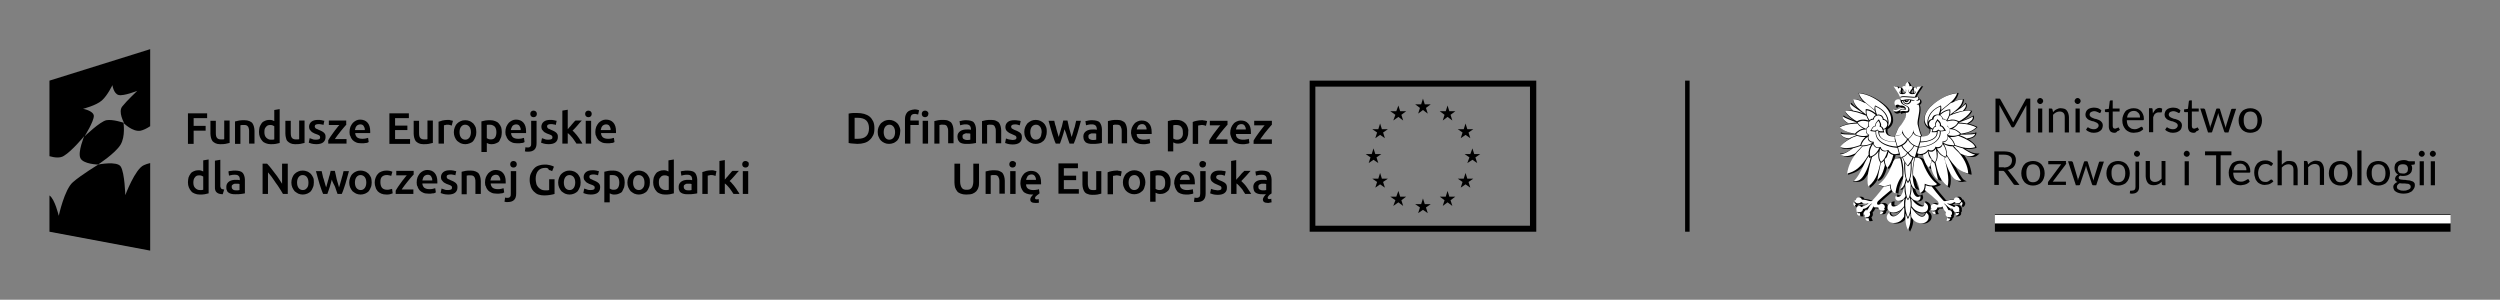 <?xml version="1.0" encoding="utf-8"?>
<!-- Generator: Adobe Illustrator 28.1.0, SVG Export Plug-In . SVG Version: 6.00 Build 0)  -->
<svg version="1.1" id="main" xmlns="http://www.w3.org/2000/svg" xmlns:xlink="http://www.w3.org/1999/xlink" x="0px" y="0px"
	 viewBox="0 0 834 100" style="enable-background:new 0 0 834 100;" xml:space="preserve">
<rect x="0" y="0" width="834" height="100" fill="#808080" stroke="none"/>
<style type="text/css">
	.st0{fill:none;stroke:#000000;stroke-width:1.5;stroke-miterlimit:10;}
	.st1{fill:#FFFFFF;}
	.st2{fill:#BB0A30;}
	.st3{fill:#808285;}
	.st4{fill:#003399;}
	.st5{fill:#FFCC00;}
	.st6{fill:#E30613;}
	.st7{fill:#E21D2C;}
	.st8{fill:#CE0E2D;}
	.st9{fill:#2D2A26;}
	.st10{fill:#FFCD00;}
</style>
<g>
	<line class="st0" x1="562.9" y1="26.9" x2="562.9" y2="77.3"/>
	<path d="M46.9,43.6c0.9-0.2,2-0.7,3.2-1.5V16.4L16.5,26.9v25.2c1.7,0.5,3.6,0.7,4.8-0.1c2.7-1.6,6.8-6.6,6.8-6.6s-2.2,5.3-1.3,7.3
		c0.9,2.1,6,2.2,6,2.2s-5.8,3.5-8.5,5.9C21.5,63.2,19.6,72,19.6,72s-1.3-5.6-3.1-6.8v12.1l33.6,6.3V54.4c-0.8,0.2-1.5,0.4-2.1,0.7
		c-2.9,1.2-6.2,10-6.2,10s-0.2-7.4-1.5-9.5c-1.2-2-7.6-0.7-7.6-0.7s5.7-3.7,7.5-6.6c1.7-2.8,1-7.3,1-7.3S44.2,44.1,46.9,43.6z
		 M41.4,41c0,0-3.8-1.3-5.9-0.9c-2.1,0.4-7.3,5.4-7.3,5.4s3.2-5.1,3.1-6.9c-0.2-1.7-3.6-2.3-3.6-2.3s4.4-1.1,6.3-2.8
		c1.9-1.7,3.5-5.1,3.5-5.1s0.4,2.9,2.1,3.3c1.7,0.4,6.2-1.4,6.2-1.4s-3.6,3.4-5,5.2C39.3,37.3,41.4,41,41.4,41z"/>
	<g>
		<path d="M62.7,47.9V37.8h6.4v1.6h-4.5v2.6h4v1.6h-4v4.4H62.7z"/>
		<path d="M76.5,47.7c-0.3,0.1-0.8,0.2-1.3,0.3c-0.5,0.1-1.1,0.1-1.8,0.1c-0.6,0-1.1-0.1-1.5-0.3c-0.4-0.2-0.7-0.4-1-0.7
			c-0.2-0.3-0.4-0.7-0.5-1.1c-0.1-0.4-0.2-0.9-0.2-1.4v-4.3h1.8v4c0,0.8,0.1,1.4,0.4,1.7c0.2,0.3,0.7,0.5,1.2,0.5c0.2,0,0.4,0,0.7,0
			c0.2,0,0.4,0,0.5-0.1v-6.2h1.8V47.7z"/>
		<path d="M78.5,40.5c0.3-0.1,0.8-0.2,1.3-0.3c0.5-0.1,1.1-0.1,1.8-0.1c0.6,0,1.1,0.1,1.6,0.3c0.4,0.2,0.8,0.4,1,0.7
			s0.4,0.7,0.5,1.1c0.1,0.4,0.2,0.9,0.2,1.4v4.3h-1.8v-4c0-0.4,0-0.8-0.1-1c-0.1-0.3-0.1-0.5-0.3-0.7c-0.1-0.2-0.3-0.3-0.5-0.4
			c-0.2-0.1-0.5-0.1-0.8-0.1c-0.2,0-0.5,0-0.7,0c-0.2,0-0.4,0.1-0.5,0.1v6.2h-1.8V40.5z"/>
		<path d="M93.3,47.7c-0.4,0.1-0.8,0.2-1.3,0.3c-0.5,0.1-1.1,0.1-1.7,0.1c-0.6,0-1.1-0.1-1.6-0.3c-0.5-0.2-0.9-0.4-1.2-0.8
			c-0.3-0.3-0.6-0.8-0.8-1.3c-0.2-0.5-0.3-1-0.3-1.7c0-0.6,0.1-1.1,0.2-1.6c0.2-0.5,0.4-0.9,0.7-1.3s0.6-0.6,1.1-0.8
			c0.4-0.2,0.9-0.3,1.4-0.3c0.4,0,0.7,0,1,0.1c0.3,0.1,0.5,0.2,0.7,0.3v-3.7l1.8-0.3V47.7z M88.2,44.1c0,0.8,0.2,1.4,0.6,1.8
			s0.9,0.7,1.5,0.7c0.3,0,0.5,0,0.7,0c0.2,0,0.4-0.1,0.5-0.1v-4.4c-0.2-0.1-0.4-0.2-0.6-0.3c-0.3-0.1-0.5-0.1-0.8-0.1
			c-0.6,0-1.1,0.2-1.4,0.7C88.3,42.7,88.2,43.3,88.2,44.1z"/>
		<path d="M101.5,47.7c-0.3,0.1-0.8,0.2-1.3,0.3c-0.5,0.1-1.1,0.1-1.8,0.1c-0.6,0-1.1-0.1-1.5-0.3c-0.4-0.2-0.7-0.4-1-0.7
			s-0.4-0.7-0.5-1.1c-0.1-0.4-0.2-0.9-0.2-1.4v-4.3h1.8v4c0,0.8,0.1,1.4,0.4,1.7c0.2,0.3,0.7,0.5,1.2,0.5c0.2,0,0.4,0,0.7,0
			c0.2,0,0.4,0,0.5-0.1v-6.2h1.8V47.7z"/>
		<path d="M105.5,46.6c0.5,0,0.8-0.1,1-0.2c0.2-0.1,0.3-0.3,0.3-0.6c0-0.3-0.1-0.5-0.3-0.6c-0.2-0.2-0.6-0.3-1.1-0.5
			c-0.3-0.1-0.6-0.2-0.9-0.4c-0.3-0.1-0.5-0.3-0.7-0.5c-0.2-0.2-0.3-0.4-0.5-0.6c-0.1-0.2-0.2-0.6-0.2-0.9c0-0.7,0.3-1.3,0.8-1.7
			c0.5-0.4,1.2-0.6,2.1-0.6c0.4,0,0.9,0,1.3,0.1c0.4,0.1,0.7,0.2,0.9,0.2l-0.3,1.4c-0.2-0.1-0.4-0.2-0.7-0.2c-0.3-0.1-0.7-0.1-1-0.1
			c-0.4,0-0.7,0.1-0.9,0.2c-0.2,0.1-0.3,0.3-0.3,0.6c0,0.1,0,0.2,0.1,0.3c0,0.1,0.1,0.2,0.2,0.3c0.1,0.1,0.2,0.2,0.4,0.2
			c0.2,0.1,0.4,0.2,0.6,0.3c0.4,0.2,0.8,0.3,1.1,0.5c0.3,0.2,0.5,0.3,0.7,0.5c0.2,0.2,0.3,0.4,0.4,0.6c0.1,0.2,0.1,0.5,0.1,0.9
			c0,0.7-0.3,1.3-0.8,1.7c-0.5,0.4-1.3,0.6-2.3,0.6c-0.7,0-1.2-0.1-1.6-0.2c-0.4-0.1-0.7-0.2-0.9-0.3l0.3-1.5
			c0.3,0.1,0.6,0.2,0.9,0.3C104.6,46.6,105.1,46.6,105.5,46.6z"/>
		<path d="M115.6,41.5c-0.2,0.2-0.4,0.5-0.8,0.9c-0.3,0.4-0.7,0.8-1,1.2c-0.4,0.5-0.7,0.9-1.1,1.4c-0.4,0.5-0.7,1-1,1.4h3.9v1.5
			h-6.1v-1.1c0.2-0.4,0.5-0.8,0.8-1.3c0.3-0.5,0.7-0.9,1-1.4c0.3-0.5,0.7-0.9,1-1.3c0.3-0.4,0.6-0.8,0.9-1.1h-3.5v-1.5h5.8V41.5z"/>
		<path d="M116.6,44.1c0-0.7,0.1-1.3,0.3-1.8c0.2-0.5,0.5-0.9,0.8-1.3c0.3-0.3,0.7-0.6,1.1-0.8c0.4-0.2,0.9-0.3,1.3-0.3
			c1,0,1.9,0.3,2.5,1c0.6,0.7,0.9,1.6,0.9,2.9c0,0.1,0,0.2,0,0.3c0,0.1,0,0.2,0,0.3h-5c0,0.6,0.3,1.1,0.6,1.4
			c0.4,0.3,0.9,0.5,1.7,0.5c0.4,0,0.8,0,1.2-0.1c0.4-0.1,0.6-0.2,0.8-0.2l0.2,1.4c-0.1,0-0.2,0.1-0.4,0.2c-0.2,0.1-0.4,0.1-0.6,0.1
			c-0.2,0-0.5,0.1-0.7,0.1c-0.3,0-0.5,0-0.8,0c-0.7,0-1.3-0.1-1.7-0.3c-0.5-0.2-0.9-0.5-1.2-0.8c-0.3-0.4-0.6-0.8-0.7-1.3
			C116.7,45.2,116.6,44.7,116.6,44.1z M121.7,43.3c0-0.2,0-0.5-0.1-0.7c-0.1-0.2-0.2-0.4-0.3-0.6c-0.1-0.2-0.3-0.3-0.5-0.4
			c-0.2-0.1-0.4-0.1-0.7-0.1c-0.3,0-0.5,0.1-0.7,0.2c-0.2,0.1-0.4,0.2-0.5,0.4c-0.1,0.2-0.3,0.4-0.3,0.6c-0.1,0.2-0.1,0.4-0.2,0.7
			H121.7z"/>
		<path d="M129.9,47.9V37.8h6.5v1.6h-4.6v2.5h4.1v1.5h-4.1v3h5v1.6H129.9z"/>
		<path d="M144.3,47.7c-0.3,0.1-0.8,0.2-1.3,0.3c-0.5,0.1-1.1,0.1-1.8,0.1c-0.6,0-1.1-0.1-1.5-0.3c-0.4-0.2-0.7-0.4-1-0.7
			c-0.2-0.3-0.4-0.7-0.5-1.1c-0.1-0.4-0.2-0.9-0.2-1.4v-4.3h1.8v4c0,0.8,0.1,1.4,0.4,1.7c0.2,0.3,0.7,0.5,1.2,0.5c0.2,0,0.4,0,0.7,0
			c0.2,0,0.4,0,0.5-0.1v-6.2h1.8V47.7z"/>
		<path d="M150.7,41.9c-0.1,0-0.3-0.1-0.6-0.2c-0.3-0.1-0.6-0.1-0.9-0.1c-0.2,0-0.4,0-0.6,0.1c-0.2,0-0.4,0.1-0.5,0.1v6.1h-1.8v-7.3
			c0.3-0.1,0.8-0.2,1.3-0.4c0.5-0.1,1.1-0.2,1.7-0.2c0.1,0,0.3,0,0.4,0c0.2,0,0.3,0,0.5,0.1c0.2,0,0.3,0.1,0.5,0.1
			c0.1,0,0.3,0.1,0.4,0.1L150.7,41.9z"/>
		<path d="M158.9,44.1c0,0.6-0.1,1.2-0.3,1.6c-0.2,0.5-0.4,0.9-0.7,1.3c-0.3,0.4-0.7,0.6-1.2,0.8c-0.5,0.2-1,0.3-1.5,0.3
			c-0.5,0-1-0.1-1.5-0.3c-0.4-0.2-0.8-0.5-1.2-0.8c-0.3-0.3-0.6-0.8-0.8-1.3c-0.2-0.5-0.3-1-0.3-1.6c0-0.6,0.1-1.1,0.3-1.6
			c0.2-0.5,0.4-0.9,0.8-1.3c0.3-0.3,0.7-0.6,1.2-0.8c0.4-0.2,0.9-0.3,1.5-0.3s1,0.1,1.5,0.3c0.5,0.2,0.8,0.5,1.2,0.8
			c0.3,0.4,0.6,0.8,0.8,1.3C158.8,42.9,158.9,43.5,158.9,44.1z M157.1,44.1c0-0.8-0.2-1.4-0.5-1.8c-0.3-0.4-0.8-0.7-1.4-0.7
			c-0.6,0-1,0.2-1.4,0.7c-0.3,0.4-0.5,1-0.5,1.8c0,0.8,0.2,1.4,0.5,1.8c0.3,0.4,0.8,0.7,1.4,0.7c0.6,0,1-0.2,1.4-0.7
			C156.9,45.5,157.1,44.8,157.1,44.1z"/>
		<path d="M167.4,44.1c0,0.6-0.1,1.1-0.2,1.6c-0.2,0.5-0.4,0.9-0.6,1.3s-0.6,0.6-1.1,0.8c-0.4,0.2-0.9,0.3-1.4,0.3
			c-0.4,0-0.7,0-1-0.1c-0.3-0.1-0.5-0.2-0.7-0.3v3h-1.8V40.5c0.4-0.1,0.8-0.2,1.3-0.3c0.5-0.1,1.1-0.1,1.7-0.1
			c0.6,0,1.1,0.1,1.6,0.3c0.5,0.2,0.9,0.4,1.2,0.8c0.3,0.3,0.6,0.8,0.8,1.3C167.3,42.9,167.4,43.5,167.4,44.1z M165.6,44.1
			c0-0.8-0.2-1.4-0.5-1.8c-0.4-0.4-0.9-0.7-1.7-0.7c-0.2,0-0.3,0-0.5,0c-0.2,0-0.4,0-0.5,0.1v4.4c0.2,0.1,0.4,0.2,0.6,0.3
			c0.3,0.1,0.5,0.1,0.8,0.1c0.6,0,1.1-0.2,1.4-0.7C165.4,45.5,165.6,44.9,165.6,44.1z"/>
		<path d="M168.6,44.1c0-0.7,0.1-1.3,0.3-1.8c0.2-0.5,0.5-0.9,0.8-1.3c0.3-0.3,0.7-0.6,1.1-0.8c0.4-0.2,0.9-0.3,1.3-0.3
			c1,0,1.9,0.3,2.5,1c0.6,0.7,0.9,1.6,0.9,2.9c0,0.1,0,0.2,0,0.3c0,0.1,0,0.2,0,0.3h-5c0,0.6,0.3,1.1,0.6,1.4
			c0.4,0.3,0.9,0.5,1.7,0.5c0.4,0,0.8,0,1.2-0.1c0.4-0.1,0.6-0.2,0.8-0.2l0.2,1.4c-0.1,0-0.2,0.1-0.4,0.2c-0.2,0.1-0.4,0.1-0.6,0.1
			c-0.2,0-0.5,0.1-0.7,0.1c-0.3,0-0.5,0-0.8,0c-0.7,0-1.3-0.1-1.7-0.3c-0.5-0.2-0.9-0.5-1.2-0.8c-0.3-0.4-0.6-0.8-0.7-1.3
			C168.7,45.2,168.6,44.7,168.6,44.1z M173.7,43.3c0-0.2,0-0.5-0.1-0.7c-0.1-0.2-0.2-0.4-0.3-0.6c-0.1-0.2-0.3-0.3-0.5-0.4
			c-0.2-0.1-0.4-0.1-0.7-0.1c-0.3,0-0.5,0.1-0.7,0.2c-0.2,0.1-0.4,0.2-0.5,0.4c-0.1,0.2-0.2,0.4-0.3,0.6c-0.1,0.2-0.1,0.4-0.2,0.7
			H173.7z"/>
		<path d="M176.2,50.6c-0.1,0-0.3,0-0.5,0c-0.2,0-0.4-0.1-0.6-0.1l0.2-1.4c0.2,0.1,0.5,0.1,0.8,0.1c0.4,0,0.7-0.1,0.9-0.4
			c0.2-0.2,0.2-0.6,0.2-1.1v-7.4h1.8v7.4c0,1-0.2,1.7-0.7,2.2C177.8,50.4,177.1,50.6,176.2,50.6z M179.1,38c0,0.3-0.1,0.6-0.3,0.8
			c-0.2,0.2-0.5,0.3-0.8,0.3c-0.3,0-0.6-0.1-0.8-0.3c-0.2-0.2-0.3-0.5-0.3-0.8c0-0.3,0.1-0.6,0.3-0.8c0.2-0.2,0.5-0.3,0.8-0.3
			c0.3,0,0.5,0.1,0.8,0.3C179,37.4,179.1,37.7,179.1,38z"/>
		<path d="M183,46.6c0.5,0,0.8-0.1,1-0.2c0.2-0.1,0.3-0.3,0.3-0.6c0-0.3-0.1-0.5-0.3-0.6c-0.2-0.2-0.6-0.3-1.1-0.5
			c-0.3-0.1-0.6-0.2-0.9-0.4c-0.3-0.1-0.5-0.3-0.7-0.5c-0.2-0.2-0.3-0.4-0.5-0.6c-0.1-0.2-0.2-0.6-0.2-0.9c0-0.7,0.3-1.3,0.8-1.7
			c0.5-0.4,1.2-0.6,2.1-0.6c0.4,0,0.9,0,1.3,0.1c0.4,0.1,0.7,0.2,0.9,0.2l-0.3,1.4c-0.2-0.1-0.4-0.2-0.7-0.2c-0.3-0.1-0.7-0.1-1-0.1
			c-0.4,0-0.7,0.1-0.9,0.2c-0.2,0.1-0.3,0.3-0.3,0.6c0,0.1,0,0.2,0.1,0.3c0,0.1,0.1,0.2,0.2,0.3c0.1,0.1,0.2,0.2,0.4,0.2
			c0.2,0.1,0.4,0.2,0.6,0.3c0.4,0.2,0.8,0.3,1.1,0.5c0.3,0.2,0.5,0.3,0.7,0.5c0.2,0.2,0.3,0.4,0.4,0.6c0.1,0.2,0.1,0.5,0.1,0.9
			c0,0.7-0.3,1.3-0.8,1.7c-0.5,0.4-1.3,0.6-2.3,0.6c-0.7,0-1.2-0.1-1.6-0.2c-0.4-0.1-0.7-0.2-0.9-0.3l0.3-1.5
			c0.3,0.1,0.6,0.2,0.9,0.3C182.1,46.6,182.5,46.6,183,46.6z"/>
		<path d="M189.3,43.2c0.2-0.2,0.5-0.5,0.7-0.8c0.3-0.3,0.5-0.5,0.7-0.8c0.2-0.3,0.5-0.5,0.7-0.8c0.2-0.2,0.4-0.5,0.6-0.6h2.1
			c-0.5,0.5-1,1.1-1.5,1.7c-0.5,0.6-1.1,1.2-1.6,1.7c0.3,0.2,0.6,0.5,0.9,0.9c0.3,0.3,0.6,0.7,0.9,1.1c0.3,0.4,0.6,0.8,0.8,1.2
			c0.3,0.4,0.5,0.7,0.7,1.1h-2c-0.2-0.3-0.4-0.6-0.6-0.9c-0.2-0.3-0.5-0.7-0.7-1c-0.3-0.3-0.5-0.6-0.8-0.9c-0.3-0.3-0.5-0.5-0.8-0.7
			v3.5h-1.8v-11l1.8-0.3V43.2z"/>
		<path d="M197.4,38c0,0.3-0.1,0.6-0.3,0.8c-0.2,0.2-0.5,0.3-0.8,0.3c-0.3,0-0.6-0.1-0.8-0.3c-0.2-0.2-0.3-0.5-0.3-0.8
			c0-0.3,0.1-0.6,0.3-0.8c0.2-0.2,0.5-0.3,0.8-0.3c0.3,0,0.5,0.1,0.8,0.3C197.3,37.4,197.4,37.7,197.4,38z M197.2,47.9h-1.8v-7.6
			h1.8V47.9z"/>
		<path d="M198.6,44.1c0-0.7,0.1-1.3,0.3-1.8c0.2-0.5,0.5-0.9,0.8-1.3c0.3-0.3,0.7-0.6,1.1-0.8c0.4-0.2,0.9-0.3,1.3-0.3
			c1,0,1.9,0.3,2.5,1c0.6,0.7,0.9,1.6,0.9,2.9c0,0.1,0,0.2,0,0.3c0,0.1,0,0.2,0,0.3h-5c0,0.6,0.3,1.1,0.6,1.4
			c0.4,0.3,0.9,0.5,1.7,0.5c0.4,0,0.8,0,1.2-0.1c0.4-0.1,0.6-0.2,0.8-0.2l0.2,1.4c-0.1,0-0.2,0.1-0.4,0.2c-0.2,0.1-0.4,0.1-0.6,0.1
			s-0.5,0.1-0.7,0.1s-0.5,0-0.8,0c-0.7,0-1.3-0.1-1.7-0.3c-0.5-0.2-0.9-0.5-1.2-0.8c-0.3-0.4-0.6-0.8-0.7-1.3
			C198.7,45.2,198.6,44.7,198.6,44.1z M203.7,43.3c0-0.2,0-0.5-0.1-0.7c-0.1-0.2-0.2-0.4-0.3-0.6c-0.1-0.2-0.3-0.3-0.5-0.4
			c-0.2-0.1-0.4-0.1-0.7-0.1c-0.3,0-0.5,0.1-0.7,0.2c-0.2,0.1-0.4,0.2-0.5,0.4c-0.1,0.2-0.3,0.4-0.3,0.6c-0.1,0.2-0.1,0.4-0.2,0.7
			H203.7z"/>
	</g>
	<g>
		<path d="M69.6,64.5c-0.4,0.1-0.8,0.2-1.3,0.3c-0.5,0.1-1.1,0.1-1.7,0.1c-0.6,0-1.1-0.1-1.6-0.3c-0.5-0.2-0.9-0.4-1.2-0.8
			c-0.3-0.3-0.6-0.8-0.8-1.3c-0.2-0.5-0.3-1-0.3-1.7c0-0.6,0.1-1.1,0.2-1.6c0.2-0.5,0.4-0.9,0.7-1.3c0.3-0.4,0.6-0.6,1.1-0.8
			c0.4-0.2,0.9-0.3,1.4-0.3c0.4,0,0.7,0,1,0.1c0.3,0.1,0.5,0.2,0.7,0.3v-3.7l1.8-0.3V64.5z M64.5,60.9c0,0.8,0.2,1.4,0.6,1.8
			s0.9,0.7,1.5,0.7c0.3,0,0.5,0,0.7,0c0.2,0,0.4-0.1,0.5-0.1v-4.4c-0.2-0.1-0.4-0.2-0.6-0.3c-0.3-0.1-0.5-0.1-0.8-0.1
			c-0.6,0-1.1,0.2-1.4,0.7C64.7,59.5,64.5,60.1,64.5,60.9z"/>
		<path d="M74.3,64.8c-0.5,0-1-0.1-1.3-0.2c-0.3-0.1-0.6-0.3-0.8-0.5c-0.2-0.2-0.3-0.4-0.4-0.7c-0.1-0.3-0.1-0.6-0.1-1v-8.8l1.8-0.3
			v8.7c0,0.2,0,0.4,0.1,0.5c0,0.1,0.1,0.3,0.2,0.4c0.1,0.1,0.2,0.2,0.4,0.2c0.2,0.1,0.3,0.1,0.6,0.1L74.3,64.8z"/>
		<path d="M78.5,56.9c0.6,0,1.1,0.1,1.5,0.2c0.4,0.1,0.7,0.3,1,0.6c0.2,0.3,0.4,0.6,0.5,1c0.1,0.4,0.2,0.8,0.2,1.2v4.6
			c-0.3,0.1-0.7,0.1-1.2,0.2c-0.5,0.1-1.2,0.1-1.9,0.1c-0.5,0-0.9,0-1.3-0.1c-0.4-0.1-0.7-0.2-1-0.4c-0.3-0.2-0.5-0.4-0.6-0.8
			c-0.2-0.3-0.2-0.7-0.2-1.2c0-0.4,0.1-0.8,0.3-1.1c0.2-0.3,0.4-0.5,0.7-0.7c0.3-0.2,0.6-0.3,1-0.4c0.4-0.1,0.8-0.1,1.2-0.1
			c0.2,0,0.4,0,0.6,0c0.2,0,0.4,0.1,0.7,0.1v-0.3c0-0.2,0-0.4-0.1-0.6c0-0.2-0.1-0.3-0.3-0.5c-0.1-0.1-0.3-0.3-0.5-0.3
			c-0.2-0.1-0.4-0.1-0.8-0.1c-0.4,0-0.8,0-1.1,0.1c-0.3,0.1-0.6,0.1-0.8,0.2l-0.2-1.4c0.2-0.1,0.5-0.2,1-0.2
			C77.6,56.9,78,56.9,78.5,56.9z M78.7,63.5c0.5,0,1,0,1.2-0.1v-2c-0.1,0-0.2-0.1-0.4-0.1c-0.2,0-0.4,0-0.6,0c-0.2,0-0.4,0-0.6,0
			c-0.2,0-0.4,0.1-0.5,0.2c-0.2,0.1-0.3,0.2-0.4,0.3c-0.1,0.1-0.1,0.3-0.1,0.5c0,0.4,0.1,0.7,0.4,0.9C77.9,63.4,78.2,63.5,78.7,63.5
			z"/>
		<path d="M94.4,64.7c-0.3-0.6-0.7-1.1-1.1-1.8c-0.4-0.6-0.8-1.3-1.3-1.9c-0.4-0.6-0.9-1.3-1.3-1.9c-0.5-0.6-0.9-1.2-1.3-1.6v7.2
			h-1.8V54.6h1.5c0.4,0.4,0.8,0.9,1.3,1.5c0.4,0.6,0.9,1.1,1.3,1.7c0.5,0.6,0.9,1.2,1.3,1.8c0.4,0.6,0.8,1.2,1.1,1.7v-6.7H96v10.1
			H94.4z"/>
		<path d="M104.7,60.9c0,0.6-0.1,1.2-0.3,1.6c-0.2,0.5-0.4,0.9-0.7,1.3c-0.3,0.3-0.7,0.6-1.2,0.8c-0.5,0.2-1,0.3-1.5,0.3
			c-0.5,0-1-0.1-1.5-0.3c-0.4-0.2-0.8-0.5-1.2-0.8c-0.3-0.4-0.6-0.8-0.8-1.3s-0.3-1-0.3-1.6c0-0.6,0.1-1.1,0.3-1.6
			c0.2-0.5,0.4-0.9,0.8-1.3c0.3-0.3,0.7-0.6,1.2-0.8c0.4-0.2,0.9-0.3,1.5-0.3c0.5,0,1,0.1,1.5,0.3c0.5,0.2,0.8,0.5,1.2,0.8
			c0.3,0.4,0.6,0.8,0.8,1.3C104.7,59.7,104.7,60.3,104.7,60.9z M102.9,60.9c0-0.8-0.2-1.4-0.5-1.8c-0.3-0.4-0.8-0.7-1.4-0.7
			c-0.6,0-1,0.2-1.4,0.7c-0.3,0.4-0.5,1-0.5,1.8c0,0.8,0.2,1.4,0.5,1.8c0.3,0.4,0.8,0.7,1.4,0.7c0.6,0,1-0.2,1.4-0.7
			C102.8,62.3,102.9,61.6,102.9,60.9z"/>
		<path d="M110.7,59.9c-0.2,0.9-0.5,1.7-0.7,2.5c-0.3,0.8-0.5,1.6-0.8,2.3h-1.4c-0.2-0.4-0.4-1-0.6-1.5c-0.2-0.6-0.4-1.2-0.6-1.8
			c-0.2-0.7-0.4-1.3-0.6-2.1c-0.2-0.7-0.4-1.5-0.6-2.2h1.9c0.1,0.4,0.2,0.8,0.3,1.3c0.1,0.5,0.2,1,0.4,1.4c0.1,0.5,0.3,1,0.4,1.4
			c0.1,0.5,0.3,0.9,0.4,1.3c0.1-0.4,0.3-0.9,0.4-1.4c0.1-0.5,0.3-1,0.4-1.4s0.2-0.9,0.4-1.4c0.1-0.5,0.2-0.9,0.3-1.3h1.4
			c0.1,0.4,0.2,0.8,0.3,1.3s0.2,0.9,0.3,1.4c0.1,0.5,0.3,1,0.4,1.4c0.1,0.5,0.3,0.9,0.4,1.4c0.1-0.4,0.3-0.8,0.4-1.3
			c0.1-0.5,0.3-0.9,0.4-1.4c0.1-0.5,0.3-1,0.4-1.4c0.1-0.5,0.2-0.9,0.3-1.3h1.8c-0.2,0.7-0.4,1.5-0.6,2.2c-0.2,0.7-0.4,1.4-0.6,2.1
			c-0.2,0.7-0.4,1.3-0.6,1.8c-0.2,0.6-0.4,1.1-0.6,1.5h-1.4c-0.3-0.7-0.5-1.5-0.8-2.3S110.9,60.8,110.7,59.9z"/>
		<path d="M124,60.9c0,0.6-0.1,1.2-0.3,1.6c-0.2,0.5-0.4,0.9-0.7,1.3c-0.3,0.3-0.7,0.6-1.2,0.8c-0.5,0.2-1,0.3-1.5,0.3
			c-0.5,0-1-0.1-1.5-0.3c-0.4-0.2-0.8-0.5-1.2-0.8c-0.3-0.4-0.6-0.8-0.8-1.3s-0.3-1-0.3-1.6c0-0.6,0.1-1.1,0.3-1.6
			c0.2-0.5,0.4-0.9,0.8-1.3c0.3-0.3,0.7-0.6,1.2-0.8c0.4-0.2,0.9-0.3,1.5-0.3c0.5,0,1,0.1,1.5,0.3c0.5,0.2,0.8,0.5,1.2,0.8
			c0.3,0.4,0.6,0.8,0.8,1.3C123.9,59.7,124,60.3,124,60.9z M122.2,60.9c0-0.8-0.2-1.4-0.5-1.8c-0.3-0.4-0.8-0.7-1.4-0.7
			c-0.6,0-1,0.2-1.4,0.7c-0.3,0.4-0.5,1-0.5,1.8c0,0.8,0.2,1.4,0.5,1.8c0.3,0.4,0.8,0.7,1.4,0.7c0.6,0,1-0.2,1.4-0.7
			C122,62.3,122.2,61.6,122.2,60.9z"/>
		<path d="M125,60.9c0-0.6,0.1-1.1,0.3-1.6c0.2-0.5,0.4-0.9,0.8-1.3c0.3-0.4,0.7-0.6,1.2-0.8c0.5-0.2,1-0.3,1.6-0.3
			c0.7,0,1.4,0.1,2,0.4l-0.4,1.4c-0.2-0.1-0.4-0.2-0.7-0.2c-0.3-0.1-0.5-0.1-0.8-0.1c-0.7,0-1.2,0.2-1.6,0.6c-0.4,0.4-0.5,1-0.5,1.8
			c0,0.8,0.2,1.4,0.5,1.8c0.3,0.4,0.9,0.7,1.7,0.7c0.3,0,0.6,0,0.9-0.1c0.3-0.1,0.5-0.1,0.8-0.2l0.2,1.5c-0.2,0.1-0.5,0.2-0.9,0.3
			c-0.4,0.1-0.8,0.1-1.2,0.1c-0.7,0-1.2-0.1-1.7-0.3c-0.5-0.2-0.9-0.5-1.2-0.8c-0.3-0.4-0.6-0.8-0.7-1.3C125.1,62,125,61.5,125,60.9
			z"/>
		<path d="M137.9,58.3c-0.2,0.2-0.4,0.5-0.8,0.9c-0.3,0.4-0.7,0.8-1,1.2c-0.4,0.5-0.7,0.9-1.1,1.4c-0.4,0.5-0.7,1-1,1.4h3.9v1.5H132
			v-1.1c0.2-0.4,0.5-0.8,0.8-1.3c0.3-0.5,0.7-0.9,1-1.4c0.3-0.5,0.7-0.9,1-1.3c0.3-0.4,0.6-0.8,0.9-1.1h-3.5v-1.5h5.8V58.3z"/>
		<path d="M139,60.9c0-0.7,0.1-1.3,0.3-1.8c0.2-0.5,0.5-0.9,0.8-1.3c0.3-0.3,0.7-0.6,1.1-0.8s0.9-0.3,1.3-0.3c1,0,1.9,0.3,2.5,1
			c0.6,0.7,0.9,1.6,0.9,2.9c0,0.1,0,0.2,0,0.3c0,0.1,0,0.2,0,0.3h-5c0,0.6,0.3,1.1,0.6,1.4c0.4,0.3,0.9,0.5,1.7,0.5
			c0.4,0,0.8,0,1.2-0.1c0.4-0.1,0.6-0.2,0.8-0.2l0.2,1.4c-0.1,0-0.2,0.1-0.4,0.2c-0.2,0.1-0.4,0.1-0.6,0.1c-0.2,0-0.5,0.1-0.7,0.1
			c-0.3,0-0.5,0-0.8,0c-0.7,0-1.3-0.1-1.7-0.3c-0.5-0.2-0.9-0.5-1.2-0.8c-0.3-0.4-0.6-0.8-0.7-1.3C139.1,62,139,61.5,139,60.9z
			 M144.2,60.1c0-0.2,0-0.5-0.1-0.7c-0.1-0.2-0.2-0.4-0.3-0.6c-0.1-0.2-0.3-0.3-0.5-0.4c-0.2-0.1-0.4-0.1-0.7-0.1
			c-0.3,0-0.5,0.1-0.7,0.2c-0.2,0.1-0.4,0.2-0.5,0.4c-0.1,0.2-0.3,0.4-0.3,0.6c-0.1,0.2-0.1,0.4-0.2,0.7H144.2z"/>
		<path d="M149.5,63.4c0.5,0,0.8-0.1,1-0.2c0.2-0.1,0.3-0.3,0.3-0.6c0-0.3-0.1-0.5-0.3-0.6c-0.2-0.2-0.6-0.3-1.1-0.5
			c-0.3-0.1-0.6-0.2-0.9-0.4c-0.3-0.1-0.5-0.3-0.7-0.5s-0.3-0.4-0.5-0.6c-0.1-0.2-0.2-0.6-0.2-0.9c0-0.7,0.3-1.3,0.8-1.7
			c0.5-0.4,1.2-0.6,2.1-0.6c0.4,0,0.9,0,1.3,0.1c0.4,0.1,0.7,0.2,0.9,0.2l-0.3,1.4c-0.2-0.1-0.4-0.2-0.7-0.2c-0.3-0.1-0.7-0.1-1-0.1
			c-0.4,0-0.7,0.1-0.9,0.2c-0.2,0.1-0.3,0.3-0.3,0.6c0,0.1,0,0.2,0.1,0.3c0,0.1,0.1,0.2,0.2,0.3c0.1,0.1,0.2,0.2,0.4,0.2
			c0.2,0.1,0.4,0.2,0.6,0.3c0.4,0.2,0.8,0.3,1.1,0.5c0.3,0.2,0.5,0.3,0.7,0.5c0.2,0.2,0.3,0.4,0.4,0.6c0.1,0.2,0.1,0.5,0.1,0.9
			c0,0.7-0.3,1.3-0.8,1.7c-0.5,0.4-1.3,0.6-2.3,0.6c-0.7,0-1.2-0.1-1.6-0.2c-0.4-0.1-0.7-0.2-0.9-0.3l0.3-1.5
			c0.3,0.1,0.6,0.2,0.9,0.3C148.6,63.4,149,63.4,149.5,63.4z"/>
		<path d="M154,57.3c0.3-0.1,0.8-0.2,1.3-0.3c0.5-0.1,1.1-0.1,1.8-0.1c0.6,0,1.1,0.1,1.6,0.3c0.4,0.2,0.8,0.4,1,0.7
			c0.2,0.3,0.4,0.7,0.5,1.1c0.1,0.4,0.2,0.9,0.2,1.4v4.3h-1.8v-4c0-0.4,0-0.8-0.1-1s-0.1-0.5-0.3-0.7c-0.1-0.2-0.3-0.3-0.5-0.4
			c-0.2-0.1-0.5-0.1-0.8-0.1c-0.2,0-0.5,0-0.7,0c-0.2,0-0.4,0.1-0.5,0.1v6.2H154V57.3z"/>
		<path d="M161.8,60.9c0-0.7,0.1-1.3,0.3-1.8c0.2-0.5,0.5-0.9,0.8-1.3c0.3-0.3,0.7-0.6,1.1-0.8c0.4-0.2,0.9-0.3,1.3-0.3
			c1,0,1.9,0.3,2.5,1s0.9,1.6,0.9,2.9c0,0.1,0,0.2,0,0.3c0,0.1,0,0.2,0,0.3h-5c0,0.6,0.3,1.1,0.6,1.4c0.4,0.3,0.9,0.5,1.7,0.5
			c0.4,0,0.8,0,1.2-0.1c0.4-0.1,0.6-0.2,0.8-0.2l0.2,1.4c-0.1,0-0.2,0.1-0.4,0.2c-0.2,0.1-0.4,0.1-0.6,0.1c-0.2,0-0.5,0.1-0.7,0.1
			c-0.3,0-0.5,0-0.8,0c-0.7,0-1.3-0.1-1.7-0.3c-0.5-0.2-0.9-0.5-1.2-0.8c-0.3-0.4-0.6-0.8-0.7-1.3C161.9,62,161.8,61.5,161.8,60.9z
			 M166.9,60.1c0-0.2,0-0.5-0.1-0.7c-0.1-0.2-0.2-0.4-0.3-0.6c-0.1-0.2-0.3-0.3-0.5-0.4c-0.2-0.1-0.4-0.1-0.7-0.1
			c-0.3,0-0.5,0.1-0.7,0.2c-0.2,0.1-0.4,0.2-0.5,0.4c-0.1,0.2-0.3,0.4-0.3,0.6c-0.1,0.2-0.1,0.4-0.2,0.7H166.9z"/>
		<path d="M169.4,67.4c-0.1,0-0.3,0-0.5,0c-0.2,0-0.4-0.1-0.6-0.1l0.2-1.4c0.2,0.1,0.5,0.1,0.8,0.1c0.4,0,0.7-0.1,0.9-0.4
			c0.2-0.2,0.2-0.6,0.2-1.1v-7.4h1.8v7.4c0,1-0.2,1.7-0.7,2.2C171,67.2,170.3,67.4,169.4,67.4z M172.4,54.8c0,0.3-0.1,0.6-0.3,0.8
			c-0.2,0.2-0.5,0.3-0.8,0.3c-0.3,0-0.6-0.1-0.8-0.3c-0.2-0.2-0.3-0.5-0.3-0.8c0-0.3,0.1-0.6,0.3-0.8c0.2-0.2,0.5-0.3,0.8-0.3
			c0.3,0,0.5,0.1,0.8,0.3C172.3,54.2,172.4,54.5,172.4,54.8z"/>
		<path d="M181.9,56c-1,0-1.8,0.3-2.4,1c-0.5,0.6-0.8,1.5-0.8,2.7c0,0.5,0.1,1,0.2,1.5c0.1,0.5,0.3,0.8,0.6,1.2
			c0.3,0.3,0.6,0.6,1,0.8c0.4,0.2,0.8,0.3,1.3,0.3c0.3,0,0.6,0,0.8,0c0.2,0,0.4-0.1,0.6-0.1v-3.6h1.8v4.9c-0.3,0.1-0.7,0.2-1.3,0.3
			c-0.6,0.1-1.3,0.2-2.1,0.2c-0.7,0-1.4-0.1-2-0.3c-0.6-0.2-1.1-0.6-1.5-1c-0.4-0.4-0.8-1-1-1.6c-0.2-0.7-0.4-1.4-0.4-2.2
			c0-0.8,0.1-1.6,0.4-2.2s0.6-1.2,1.1-1.7c0.4-0.5,1-0.8,1.6-1c0.6-0.2,1.2-0.3,1.9-0.3c0.5,0,0.9,0,1.2,0.1
			c0.4,0.1,0.7,0.1,0.9,0.2c0.3,0.1,0.5,0.2,0.6,0.2c0.2,0.1,0.3,0.2,0.4,0.2l-0.6,1.5c-0.3-0.2-0.7-0.3-1.1-0.4
			C182.9,56,182.4,56,181.9,56z"/>
		<path d="M193.7,60.9c0,0.6-0.1,1.2-0.3,1.6c-0.2,0.5-0.4,0.9-0.7,1.3c-0.3,0.3-0.7,0.6-1.2,0.8c-0.5,0.2-1,0.3-1.5,0.3
			c-0.5,0-1-0.1-1.5-0.3c-0.4-0.2-0.8-0.5-1.2-0.8c-0.3-0.4-0.6-0.8-0.8-1.3s-0.3-1-0.3-1.6c0-0.6,0.1-1.1,0.3-1.6
			c0.2-0.5,0.4-0.9,0.8-1.3c0.3-0.3,0.7-0.6,1.2-0.8c0.4-0.2,0.9-0.3,1.5-0.3c0.5,0,1,0.1,1.5,0.3c0.5,0.2,0.8,0.5,1.2,0.8
			c0.3,0.4,0.6,0.8,0.8,1.3C193.6,59.7,193.7,60.3,193.7,60.9z M191.9,60.9c0-0.8-0.2-1.4-0.5-1.8c-0.3-0.4-0.8-0.7-1.4-0.7
			s-1,0.2-1.4,0.7c-0.3,0.4-0.5,1-0.5,1.8c0,0.8,0.2,1.4,0.5,1.8c0.3,0.4,0.8,0.7,1.4,0.7s1-0.2,1.4-0.7
			C191.7,62.3,191.9,61.6,191.9,60.9z"/>
		<path d="M197.1,63.4c0.5,0,0.8-0.1,1-0.2c0.2-0.1,0.3-0.3,0.3-0.6c0-0.3-0.1-0.5-0.3-0.6c-0.2-0.2-0.6-0.3-1.1-0.5
			c-0.3-0.1-0.6-0.2-0.9-0.4c-0.3-0.1-0.5-0.3-0.7-0.5s-0.3-0.4-0.5-0.6c-0.1-0.2-0.2-0.6-0.2-0.9c0-0.7,0.3-1.3,0.8-1.7
			c0.5-0.4,1.2-0.6,2.1-0.6c0.4,0,0.9,0,1.3,0.1c0.4,0.1,0.7,0.2,0.9,0.2l-0.3,1.4c-0.2-0.1-0.4-0.2-0.7-0.2c-0.3-0.1-0.7-0.1-1-0.1
			c-0.4,0-0.7,0.1-0.9,0.2c-0.2,0.1-0.3,0.3-0.3,0.6c0,0.1,0,0.2,0.1,0.3c0,0.1,0.1,0.2,0.2,0.3c0.1,0.1,0.2,0.2,0.4,0.2
			c0.2,0.1,0.4,0.2,0.6,0.3c0.4,0.2,0.8,0.3,1.1,0.5c0.3,0.2,0.5,0.3,0.7,0.5c0.2,0.2,0.3,0.4,0.4,0.6c0.1,0.2,0.1,0.5,0.1,0.9
			c0,0.7-0.3,1.3-0.8,1.7c-0.5,0.4-1.3,0.6-2.3,0.6c-0.7,0-1.2-0.1-1.6-0.2c-0.4-0.1-0.7-0.2-0.9-0.3l0.3-1.5
			c0.3,0.1,0.6,0.2,0.9,0.3C196.2,63.4,196.7,63.4,197.1,63.4z"/>
		<path d="M208.4,60.9c0,0.6-0.1,1.1-0.2,1.6c-0.2,0.5-0.4,0.9-0.6,1.3s-0.6,0.6-1.1,0.8c-0.4,0.2-0.9,0.3-1.4,0.3
			c-0.4,0-0.7,0-1-0.1c-0.3-0.1-0.5-0.2-0.7-0.3v3h-1.8V57.3c0.4-0.1,0.8-0.2,1.3-0.3c0.5-0.1,1.1-0.1,1.7-0.1
			c0.6,0,1.1,0.1,1.6,0.3c0.5,0.2,0.9,0.5,1.2,0.8c0.3,0.3,0.6,0.8,0.8,1.3C208.3,59.7,208.4,60.3,208.4,60.9z M206.6,60.9
			c0-0.8-0.2-1.4-0.5-1.8c-0.4-0.4-0.9-0.7-1.7-0.7c-0.2,0-0.3,0-0.5,0c-0.2,0-0.4,0-0.5,0.1v4.4c0.2,0.1,0.4,0.2,0.6,0.3
			s0.5,0.1,0.8,0.1c0.6,0,1.1-0.2,1.4-0.7C206.4,62.3,206.6,61.7,206.6,60.9z"/>
		<path d="M216.8,60.9c0,0.6-0.1,1.2-0.3,1.6c-0.2,0.5-0.4,0.9-0.7,1.3c-0.3,0.3-0.7,0.6-1.2,0.8c-0.5,0.2-1,0.3-1.5,0.3
			c-0.5,0-1-0.1-1.5-0.3c-0.4-0.2-0.8-0.5-1.2-0.8c-0.3-0.4-0.6-0.8-0.8-1.3s-0.3-1-0.3-1.6c0-0.6,0.1-1.1,0.3-1.6
			c0.2-0.5,0.4-0.9,0.8-1.3c0.3-0.3,0.7-0.6,1.2-0.8c0.4-0.2,0.9-0.3,1.5-0.3c0.5,0,1,0.1,1.5,0.3c0.5,0.2,0.8,0.5,1.2,0.8
			c0.3,0.4,0.6,0.8,0.8,1.3C216.8,59.7,216.8,60.3,216.8,60.9z M215,60.9c0-0.8-0.2-1.4-0.5-1.8c-0.3-0.4-0.8-0.7-1.4-0.7
			c-0.6,0-1,0.2-1.4,0.7c-0.3,0.4-0.5,1-0.5,1.8c0,0.8,0.2,1.4,0.5,1.8c0.3,0.4,0.8,0.7,1.4,0.7c0.6,0,1-0.2,1.4-0.7
			C214.9,62.3,215,61.6,215,60.9z"/>
		<path d="M224.8,64.5c-0.4,0.1-0.8,0.2-1.3,0.3c-0.5,0.1-1.1,0.1-1.7,0.1c-0.6,0-1.1-0.1-1.6-0.3c-0.5-0.2-0.9-0.4-1.2-0.8
			c-0.3-0.3-0.6-0.8-0.8-1.3c-0.2-0.5-0.3-1-0.3-1.7c0-0.6,0.1-1.1,0.2-1.6c0.2-0.5,0.4-0.9,0.7-1.3c0.3-0.4,0.6-0.6,1.1-0.8
			c0.4-0.2,0.9-0.3,1.4-0.3c0.4,0,0.7,0,1,0.1c0.3,0.1,0.5,0.2,0.7,0.3v-3.7l1.8-0.3V64.5z M219.8,60.9c0,0.8,0.2,1.4,0.6,1.8
			s0.9,0.7,1.5,0.7c0.3,0,0.5,0,0.7,0c0.2,0,0.4-0.1,0.5-0.1v-4.4c-0.2-0.1-0.4-0.2-0.6-0.3c-0.3-0.1-0.5-0.1-0.8-0.1
			c-0.6,0-1.1,0.2-1.4,0.7C219.9,59.5,219.8,60.1,219.8,60.9z"/>
		<path d="M229.4,56.9c0.6,0,1.1,0.1,1.5,0.2c0.4,0.1,0.7,0.3,1,0.6c0.2,0.3,0.4,0.6,0.5,1c0.1,0.4,0.2,0.8,0.2,1.2v4.6
			c-0.3,0.1-0.7,0.1-1.2,0.2c-0.5,0.1-1.2,0.1-1.9,0.1c-0.5,0-0.9,0-1.3-0.1c-0.4-0.1-0.7-0.2-1-0.4c-0.3-0.2-0.5-0.4-0.6-0.8
			c-0.2-0.3-0.2-0.7-0.2-1.2c0-0.4,0.1-0.8,0.3-1.1c0.2-0.3,0.4-0.5,0.7-0.7s0.6-0.3,1-0.4c0.4-0.1,0.8-0.1,1.2-0.1
			c0.2,0,0.4,0,0.6,0c0.2,0,0.4,0.1,0.7,0.1v-0.3c0-0.2,0-0.4-0.1-0.6c0-0.2-0.1-0.3-0.3-0.5c-0.1-0.1-0.3-0.3-0.5-0.3
			c-0.2-0.1-0.4-0.1-0.8-0.1c-0.4,0-0.8,0-1.1,0.1c-0.3,0.1-0.6,0.1-0.8,0.2l-0.2-1.4c0.2-0.1,0.5-0.2,1-0.2
			C228.4,56.9,228.9,56.9,229.4,56.9z M229.5,63.5c0.5,0,1,0,1.2-0.1v-2c-0.1,0-0.2-0.1-0.4-0.1c-0.2,0-0.4,0-0.6,0
			c-0.2,0-0.4,0-0.6,0c-0.2,0-0.4,0.1-0.5,0.2c-0.2,0.1-0.3,0.2-0.4,0.3c-0.1,0.1-0.1,0.3-0.1,0.5c0,0.4,0.1,0.7,0.4,0.9
			C228.7,63.4,229.1,63.5,229.5,63.5z"/>
		<path d="M238.7,58.7c-0.1,0-0.3-0.1-0.6-0.2c-0.3-0.1-0.6-0.1-0.9-0.1c-0.2,0-0.4,0-0.6,0.1c-0.2,0-0.4,0.1-0.5,0.1v6.1h-1.8v-7.3
			c0.3-0.1,0.8-0.2,1.3-0.4c0.5-0.1,1.1-0.2,1.7-0.2c0.1,0,0.3,0,0.4,0c0.2,0,0.3,0,0.5,0.1c0.2,0,0.3,0.1,0.5,0.1
			c0.1,0,0.3,0.1,0.3,0.1L238.7,58.7z"/>
		<path d="M241.7,60c0.2-0.2,0.5-0.5,0.7-0.8c0.3-0.3,0.5-0.5,0.7-0.8c0.2-0.3,0.5-0.5,0.7-0.8s0.4-0.5,0.6-0.6h2.1
			c-0.5,0.5-1,1.1-1.5,1.7c-0.5,0.6-1.1,1.2-1.6,1.7c0.3,0.2,0.6,0.5,0.9,0.9c0.3,0.3,0.6,0.7,0.9,1.1c0.3,0.4,0.6,0.8,0.8,1.2
			c0.3,0.4,0.5,0.7,0.7,1.1h-2c-0.2-0.3-0.4-0.6-0.6-0.9c-0.2-0.3-0.5-0.7-0.7-1c-0.3-0.3-0.5-0.6-0.8-0.9c-0.3-0.3-0.5-0.5-0.8-0.7
			v3.5H240v-11l1.8-0.3V60z"/>
		<path d="M249.8,54.8c0,0.3-0.1,0.6-0.3,0.8c-0.2,0.2-0.5,0.3-0.8,0.3c-0.3,0-0.6-0.1-0.8-0.3c-0.2-0.2-0.3-0.5-0.3-0.8
			c0-0.3,0.1-0.6,0.3-0.8s0.5-0.3,0.8-0.3c0.3,0,0.5,0.1,0.8,0.3S249.8,54.5,249.8,54.8z M249.6,64.7h-1.8v-7.6h1.8V64.7z"/>
	</g>
	<g>
		<g>
			<g>
				<path d="M420.2,63.2c-0.3-0.2-0.4-0.4-0.4-0.9c0-0.2,0-0.4,0.1-0.5c0.1-0.1,0.2-0.3,0.4-0.3c0.2-0.1,0.3-0.1,0.5-0.2
					c0.2,0,0.4,0,0.6,0c0.2,0,0.4,0,0.6,0c0.2,0,0.3,0.1,0.4,0.1v2c-0.3,0.1-0.7,0.1-1.2,0.1C420.8,63.5,420.5,63.4,420.2,63.2
					 M419.8,57c-0.4,0.1-0.8,0.2-1,0.2l0.2,1.4c0.2-0.1,0.5-0.1,0.8-0.2c0.3-0.1,0.7-0.1,1.1-0.1c0.3,0,0.6,0,0.8,0.1
					c0.2,0.1,0.4,0.2,0.5,0.3c0.1,0.1,0.2,0.3,0.3,0.5c0,0.2,0.1,0.4,0.1,0.6v0.3c-0.2-0.1-0.5-0.1-0.7-0.1c-0.2,0-0.4,0-0.6,0
					c-0.4,0-0.8,0-1.2,0.1c-0.4,0.1-0.7,0.2-1,0.4c-0.3,0.2-0.5,0.4-0.7,0.7c-0.2,0.3-0.3,0.7-0.3,1.1c0,0.5,0.1,0.8,0.2,1.2
					s0.4,0.6,0.6,0.8c0.3,0.2,0.6,0.3,1,0.4c0.4,0.1,0.8,0.1,1.3,0.1c0.2,0,0.4,0,0.6,0c0.2,0,0.4,0,0.6,0c-0.2,0.1-0.4,0.3-0.5,0.5
					c-0.2,0.2-0.3,0.4-0.4,0.6c-0.1,0.2-0.2,0.4-0.2,0.6c0,0.4,0.1,0.7,0.4,0.9c0.3,0.2,0.7,0.3,1.3,0.3c0.2,0,0.4,0,0.6-0.1
					c0.2,0,0.4-0.1,0.6-0.1l-0.1-1.2c-0.1,0-0.3,0.1-0.4,0.1c-0.1,0-0.2,0-0.3,0c-0.3,0-0.5-0.1-0.5-0.4c0-0.1,0-0.2,0.1-0.4
					c0.1-0.1,0.2-0.2,0.3-0.4c0.2-0.2,0.3-0.3,0.5-0.4c0.2-0.1,0.3-0.2,0.4-0.3v-4.6c0-0.4-0.1-0.9-0.2-1.2c-0.1-0.4-0.3-0.7-0.5-1
					c-0.2-0.3-0.6-0.5-1-0.6c-0.4-0.1-0.9-0.2-1.5-0.2C420.6,56.9,420.2,56.9,419.8,57 M412.5,53.4l-1.8,0.3v11h1.8v-3.5
					c0.3,0.2,0.5,0.4,0.8,0.7c0.3,0.3,0.5,0.6,0.8,0.9c0.3,0.3,0.5,0.6,0.7,1c0.2,0.3,0.4,0.6,0.6,0.9h2c-0.2-0.3-0.4-0.7-0.7-1.1
					c-0.3-0.4-0.5-0.8-0.8-1.2c-0.3-0.4-0.6-0.8-0.9-1.1c-0.3-0.3-0.6-0.6-0.9-0.9c0.5-0.6,1.1-1.1,1.6-1.7c0.5-0.6,1-1.1,1.5-1.7
					h-2.1c-0.2,0.2-0.3,0.4-0.6,0.6c-0.2,0.2-0.5,0.5-0.7,0.8c-0.2,0.3-0.5,0.5-0.7,0.8c-0.3,0.3-0.5,0.5-0.7,0.8V53.4z M404.9,63.3
					c-0.4-0.1-0.7-0.2-0.9-0.3l-0.3,1.5c0.2,0.1,0.5,0.2,0.9,0.3c0.4,0.1,0.9,0.2,1.6,0.2c1,0,1.8-0.2,2.3-0.6
					c0.5-0.4,0.8-0.9,0.8-1.7c0-0.3,0-0.6-0.1-0.9c-0.1-0.2-0.2-0.5-0.4-0.6c-0.2-0.2-0.4-0.4-0.7-0.5c-0.3-0.2-0.6-0.3-1.1-0.5
					c-0.3-0.1-0.5-0.2-0.6-0.3c-0.2-0.1-0.3-0.2-0.4-0.2c-0.1-0.1-0.2-0.2-0.2-0.3c0-0.1-0.1-0.2-0.1-0.3c0-0.3,0.1-0.4,0.3-0.6
					c0.2-0.1,0.5-0.2,0.9-0.2c0.4,0,0.7,0,1,0.1c0.3,0.1,0.5,0.2,0.7,0.2l0.3-1.4c-0.2-0.1-0.5-0.2-0.9-0.2
					c-0.4-0.1-0.8-0.1-1.3-0.1c-0.9,0-1.6,0.2-2.1,0.6c-0.5,0.4-0.8,1-0.8,1.7c0,0.4,0.1,0.7,0.2,0.9c0.1,0.2,0.3,0.5,0.5,0.6
					c0.2,0.2,0.4,0.3,0.7,0.5c0.3,0.1,0.6,0.3,0.9,0.4c0.5,0.2,0.9,0.4,1.1,0.5c0.2,0.2,0.3,0.4,0.3,0.6c0,0.3-0.1,0.5-0.3,0.6
					c-0.2,0.1-0.6,0.2-1,0.2C405.7,63.4,405.3,63.4,404.9,63.3 M402,54c-0.2-0.2-0.5-0.3-0.8-0.3c-0.3,0-0.6,0.1-0.8,0.3
					c-0.2,0.2-0.3,0.5-0.3,0.8c0,0.3,0.1,0.6,0.3,0.8c0.2,0.2,0.5,0.3,0.8,0.3c0.3,0,0.5-0.1,0.8-0.3c0.2-0.2,0.3-0.5,0.3-0.8
					C402.4,54.5,402.3,54.2,402,54 M401.5,66.7c0.5-0.5,0.7-1.2,0.7-2.2v-7.4h-1.8v7.4c0,0.5-0.1,0.8-0.2,1.1
					c-0.2,0.2-0.5,0.4-0.9,0.4c-0.3,0-0.6,0-0.8-0.1l-0.2,1.4c0.2,0.1,0.4,0.1,0.6,0.1c0.2,0,0.4,0,0.5,0
					C400.3,67.4,401,67.2,401.5,66.7 M393.6,60.1c0-0.2,0.1-0.4,0.2-0.7c0.1-0.2,0.2-0.4,0.3-0.6c0.1-0.2,0.3-0.3,0.5-0.4
					c0.2-0.1,0.4-0.2,0.7-0.2c0.3,0,0.5,0,0.7,0.1c0.2,0.1,0.3,0.2,0.5,0.4c0.1,0.2,0.2,0.3,0.3,0.6c0.1,0.2,0.1,0.5,0.1,0.7H393.6z
					 M392,62.5c0.2,0.5,0.4,0.9,0.7,1.3c0.3,0.4,0.7,0.6,1.2,0.8c0.5,0.2,1.1,0.3,1.7,0.3c0.3,0,0.5,0,0.8,0c0.3,0,0.5-0.1,0.7-0.1
					c0.2,0,0.4-0.1,0.6-0.1c0.2-0.1,0.3-0.1,0.4-0.2l-0.2-1.4c-0.2,0.1-0.5,0.2-0.8,0.2c-0.4,0.1-0.7,0.1-1.2,0.1
					c-0.7,0-1.3-0.2-1.7-0.5c-0.4-0.3-0.6-0.8-0.6-1.4h5c0-0.1,0-0.2,0-0.3c0-0.1,0-0.2,0-0.3c0-1.3-0.3-2.3-0.9-2.9
					c-0.6-0.7-1.4-1-2.5-1c-0.4,0-0.9,0.1-1.3,0.3c-0.4,0.2-0.8,0.4-1.1,0.8c-0.3,0.3-0.6,0.8-0.8,1.3c-0.2,0.5-0.3,1.1-0.3,1.8
					C391.8,61.5,391.9,62,392,62.5 M390.3,59.2c-0.2-0.5-0.4-0.9-0.8-1.3c-0.3-0.3-0.7-0.6-1.2-0.8c-0.5-0.2-1-0.3-1.6-0.3
					c-0.6,0-1.1,0-1.7,0.1c-0.5,0.1-1,0.2-1.3,0.3v10.1h1.8v-3c0.2,0.1,0.4,0.2,0.7,0.3c0.3,0.1,0.6,0.1,1,0.1c0.5,0,1-0.1,1.4-0.3
					c0.4-0.2,0.8-0.5,1.1-0.8c0.3-0.3,0.5-0.8,0.6-1.3c0.2-0.5,0.2-1,0.2-1.6C390.5,60.3,390.5,59.7,390.3,59.2 M388.3,62.7
					c-0.3,0.4-0.8,0.7-1.4,0.7c-0.3,0-0.6,0-0.8-0.1c-0.3-0.1-0.5-0.2-0.6-0.3v-4.4c0.2,0,0.4-0.1,0.5-0.1c0.2,0,0.4,0,0.5,0
					c0.8,0,1.4,0.2,1.7,0.7c0.4,0.4,0.5,1,0.5,1.8C388.7,61.7,388.6,62.3,388.3,62.7 M379.8,62.7c-0.3,0.4-0.8,0.7-1.4,0.7
					c-0.6,0-1-0.2-1.4-0.7c-0.3-0.4-0.5-1.1-0.5-1.8c0-0.8,0.2-1.4,0.5-1.8c0.3-0.4,0.8-0.7,1.4-0.7c0.6,0,1,0.2,1.4,0.7
					c0.3,0.4,0.5,1,0.5,1.8C380.3,61.6,380.1,62.3,379.8,62.7 M381.8,59.2c-0.2-0.5-0.4-0.9-0.7-1.3c-0.3-0.4-0.7-0.6-1.2-0.8
					c-0.5-0.2-0.9-0.3-1.5-0.3c-0.5,0-1,0.1-1.5,0.3c-0.4,0.2-0.8,0.5-1.2,0.8c-0.3,0.3-0.6,0.8-0.8,1.3c-0.2,0.5-0.3,1-0.3,1.6
					c0,0.6,0.1,1.2,0.3,1.6c0.2,0.5,0.4,0.9,0.8,1.3c0.3,0.3,0.7,0.6,1.2,0.8c0.4,0.2,0.9,0.3,1.5,0.3c0.5,0,1-0.1,1.5-0.3
					c0.5-0.2,0.8-0.5,1.2-0.8c0.3-0.3,0.6-0.8,0.7-1.3c0.2-0.5,0.3-1,0.3-1.6C382.1,60.3,382,59.7,381.8,59.2 M374.2,57.2
					c-0.1,0-0.2-0.1-0.3-0.1c-0.1,0-0.3-0.1-0.5-0.1c-0.2,0-0.3,0-0.5-0.1c-0.2,0-0.3,0-0.4,0c-0.6,0-1.2,0.1-1.7,0.2
					c-0.5,0.1-0.9,0.2-1.3,0.4v7.3h1.8v-6.1c0.1,0,0.2-0.1,0.5-0.1c0.2,0,0.4-0.1,0.6-0.1c0.3,0,0.6,0,0.9,0.1
					c0.3,0.1,0.5,0.1,0.6,0.2L374.2,57.2z M367.5,57.1h-1.8v6.2c-0.1,0-0.3,0.1-0.5,0.1c-0.2,0-0.5,0-0.7,0c-0.6,0-1-0.2-1.2-0.5
					c-0.2-0.3-0.4-0.9-0.4-1.7v-4h-1.8v4.3c0,0.5,0.1,1,0.2,1.4c0.1,0.4,0.3,0.8,0.5,1.1c0.2,0.3,0.6,0.6,1,0.7
					c0.4,0.2,0.9,0.3,1.5,0.3c0.7,0,1.2,0,1.8-0.1c0.5-0.1,1-0.2,1.3-0.3V57.1z M359.9,64.7v-1.6h-5v-3h4.1v-1.5h-4.1v-2.5h4.7v-1.6
					h-6.5v10.1H359.9z M342.3,60.1c0-0.2,0.1-0.4,0.2-0.7c0.1-0.2,0.2-0.4,0.3-0.6c0.1-0.2,0.3-0.3,0.5-0.4c0.2-0.1,0.4-0.2,0.7-0.2
					c0.3,0,0.5,0,0.7,0.1c0.2,0.1,0.3,0.2,0.5,0.4c0.1,0.2,0.2,0.3,0.3,0.6c0.1,0.2,0.1,0.5,0.1,0.7H342.3z M340.6,62.5
					c0.2,0.5,0.4,0.9,0.7,1.3c0.3,0.4,0.7,0.6,1.2,0.8c0.5,0.2,1.1,0.3,1.8,0.3h0.2c0.1,0,0.1,0,0.2,0c-0.3,0.3-0.5,0.5-0.7,0.8
					c-0.2,0.3-0.3,0.5-0.3,0.8c0,0.4,0.1,0.7,0.4,0.9c0.3,0.2,0.7,0.3,1.3,0.3c0.2,0,0.4,0,0.6,0c0.2,0,0.4-0.1,0.6-0.1l-0.1-1.2
					c-0.3,0.1-0.5,0.1-0.7,0.1c-0.3,0-0.5-0.1-0.5-0.4c0-0.1,0-0.2,0.1-0.4c0.1-0.1,0.2-0.3,0.4-0.4c0.1-0.1,0.3-0.3,0.5-0.4
					c0.2-0.1,0.3-0.3,0.5-0.4l-0.2-1.4c-0.2,0.1-0.5,0.2-0.8,0.2c-0.4,0.1-0.7,0.1-1.2,0.1c-0.7,0-1.3-0.2-1.7-0.5
					c-0.4-0.3-0.6-0.8-0.6-1.4h5c0-0.1,0-0.2,0-0.3c0-0.1,0-0.2,0-0.3c0-1.3-0.3-2.3-0.9-2.9c-0.6-0.7-1.4-1-2.5-1
					c-0.4,0-0.9,0.1-1.3,0.3c-0.4,0.2-0.8,0.4-1.1,0.8c-0.3,0.3-0.6,0.8-0.8,1.3c-0.2,0.5-0.3,1.1-0.3,1.8
					C340.4,61.5,340.5,62,340.6,62.5 M338.6,54c-0.2-0.2-0.5-0.3-0.8-0.3c-0.3,0-0.6,0.1-0.8,0.3c-0.2,0.2-0.3,0.5-0.3,0.8
					c0,0.3,0.1,0.6,0.3,0.8c0.2,0.2,0.5,0.3,0.8,0.3c0.3,0,0.5-0.1,0.8-0.3c0.2-0.2,0.3-0.5,0.3-0.8C339,54.5,338.9,54.2,338.6,54
					 M338.8,57.1H337v7.6h1.8V57.1z M328.7,64.7h1.8v-6.2c0.1,0,0.3,0,0.5-0.1c0.2,0,0.5,0,0.7,0c0.3,0,0.6,0,0.8,0.1
					c0.2,0.1,0.4,0.2,0.5,0.4c0.1,0.2,0.2,0.4,0.3,0.7c0.1,0.3,0.1,0.6,0.1,1v4h1.8v-4.3c0-0.5-0.1-1-0.2-1.4
					c-0.1-0.4-0.3-0.8-0.5-1.1c-0.2-0.3-0.6-0.5-1-0.7c-0.4-0.2-0.9-0.3-1.6-0.3c-0.7,0-1.3,0-1.8,0.1c-0.5,0.1-1,0.2-1.3,0.3V64.7z
					 M324.5,64.6c0.5-0.2,0.9-0.5,1.2-0.8c0.3-0.4,0.6-0.8,0.7-1.3c0.2-0.5,0.2-1,0.2-1.6v-6.3h-1.9v6.1c0,0.5-0.1,0.8-0.2,1.2
					c-0.1,0.3-0.2,0.6-0.4,0.8c-0.2,0.2-0.4,0.4-0.7,0.5c-0.3,0.1-0.6,0.1-0.9,0.1c-0.3,0-0.6,0-0.9-0.1c-0.3-0.1-0.5-0.2-0.7-0.5
					c-0.2-0.2-0.3-0.5-0.4-0.8c-0.1-0.3-0.2-0.7-0.2-1.2v-6.1h-1.9v6.3c0,0.6,0.1,1.1,0.2,1.6c0.2,0.5,0.4,0.9,0.7,1.3
					c0.3,0.4,0.7,0.6,1.2,0.8c0.5,0.2,1.1,0.3,1.8,0.3C323.4,64.9,324,64.8,324.5,64.6"/>
				<path d="M424.2,40.3h-5.8v1.5h3.5c-0.3,0.3-0.6,0.7-0.9,1.1c-0.3,0.4-0.7,0.9-1,1.3c-0.3,0.5-0.7,0.9-1,1.4
					c-0.3,0.5-0.6,0.9-0.8,1.3v1.1l6.1,0v-1.5h-3.9c0.3-0.4,0.6-0.9,1-1.4c0.4-0.5,0.7-1,1.1-1.4c0.4-0.5,0.7-0.9,1-1.2
					c0.3-0.4,0.6-0.7,0.8-0.9V40.3z M412.3,43.3c0-0.2,0.1-0.4,0.2-0.7c0.1-0.2,0.2-0.4,0.3-0.6c0.1-0.2,0.3-0.3,0.5-0.4
					c0.2-0.1,0.4-0.2,0.7-0.2c0.3,0,0.5,0,0.7,0.1c0.2,0.1,0.4,0.2,0.5,0.4c0.1,0.2,0.2,0.3,0.3,0.6c0.1,0.2,0.1,0.4,0.1,0.7H412.3z
					 M410.7,45.7c0.2,0.5,0.4,0.9,0.7,1.3c0.3,0.4,0.7,0.6,1.2,0.8c0.5,0.2,1.1,0.3,1.7,0.3c0.3,0,0.5,0,0.8,0
					c0.3,0,0.5-0.1,0.7-0.1c0.2,0,0.4-0.1,0.6-0.1c0.2-0.1,0.3-0.1,0.4-0.2l-0.2-1.4c-0.2,0.1-0.5,0.2-0.8,0.2
					c-0.4,0.1-0.7,0.1-1.2,0.1c-0.7,0-1.3-0.2-1.7-0.5c-0.4-0.3-0.6-0.8-0.6-1.4h5c0-0.1,0-0.2,0-0.3c0-0.1,0-0.2,0-0.3
					c0-1.3-0.3-2.3-0.9-2.9c-0.6-0.7-1.4-1-2.5-1c-0.4,0-0.9,0.1-1.3,0.3c-0.4,0.2-0.8,0.4-1.1,0.8c-0.3,0.3-0.6,0.8-0.8,1.3
					c-0.2,0.5-0.3,1.1-0.3,1.8C410.4,44.7,410.5,45.2,410.7,45.7 M409.4,40.3h-5.8v1.5h3.5c-0.3,0.3-0.6,0.7-0.9,1.1
					c-0.3,0.4-0.7,0.9-1,1.3s-0.7,0.9-1,1.4c-0.3,0.5-0.6,0.9-0.8,1.3v1.1h6.1v-1.5h-3.9c0.3-0.4,0.6-0.9,1-1.4
					c0.4-0.5,0.7-1,1.1-1.4c0.4-0.5,0.7-0.9,1-1.2c0.3-0.4,0.6-0.7,0.8-0.9V40.3z M402.7,40.4c-0.1,0-0.2-0.1-0.4-0.1
					c-0.1,0-0.3-0.1-0.5-0.1c-0.2,0-0.3,0-0.5-0.1c-0.2,0-0.3,0-0.4,0c-0.6,0-1.2,0.1-1.7,0.2c-0.5,0.1-0.9,0.2-1.3,0.4v7.3h1.8
					v-6.1c0.1,0,0.2-0.1,0.5-0.1c0.2,0,0.4-0.1,0.6-0.1c0.3,0,0.6,0,0.9,0.1c0.3,0.1,0.5,0.1,0.6,0.2L402.7,40.4z M396.2,42.4
					c-0.2-0.5-0.4-0.9-0.8-1.3c-0.3-0.3-0.7-0.6-1.2-0.8c-0.5-0.2-1-0.3-1.6-0.3c-0.6,0-1.1,0-1.7,0.1c-0.5,0.1-1,0.2-1.3,0.3v10.1
					h1.8v-3c0.2,0.1,0.4,0.2,0.7,0.3c0.3,0.1,0.6,0.1,1,0.1c0.5,0,1-0.1,1.4-0.3c0.4-0.2,0.8-0.5,1.1-0.8c0.3-0.4,0.5-0.8,0.6-1.3
					c0.2-0.5,0.2-1,0.2-1.6C396.5,43.5,396.4,42.9,396.2,42.4 M394.2,45.9c-0.3,0.4-0.8,0.7-1.4,0.7c-0.3,0-0.6,0-0.8-0.1
					c-0.3-0.1-0.5-0.2-0.6-0.3v-4.4c0.2,0,0.4-0.1,0.5-0.1c0.2,0,0.4,0,0.5,0c0.8,0,1.4,0.2,1.7,0.7c0.4,0.4,0.5,1,0.5,1.8
					C394.7,44.9,394.5,45.5,394.2,45.9 M379.2,43.3c0-0.2,0.1-0.4,0.2-0.7c0.1-0.2,0.2-0.4,0.3-0.6c0.1-0.2,0.3-0.3,0.5-0.4
					c0.2-0.1,0.4-0.2,0.7-0.2c0.3,0,0.5,0,0.7,0.1c0.2,0.1,0.3,0.2,0.5,0.4c0.1,0.2,0.2,0.3,0.3,0.6c0.1,0.2,0.1,0.4,0.1,0.7H379.2z
					 M377.6,45.7c0.2,0.5,0.4,0.9,0.7,1.3c0.3,0.4,0.7,0.6,1.2,0.8c0.5,0.2,1.1,0.3,1.7,0.3c0.3,0,0.5,0,0.8,0
					c0.3,0,0.5-0.1,0.7-0.1c0.2,0,0.4-0.1,0.6-0.1c0.2-0.1,0.3-0.1,0.4-0.2l-0.2-1.4c-0.2,0.1-0.5,0.2-0.8,0.2
					c-0.4,0.1-0.7,0.1-1.2,0.1c-0.7,0-1.3-0.2-1.7-0.5c-0.4-0.3-0.6-0.8-0.6-1.4h5c0-0.1,0-0.2,0-0.3c0-0.1,0-0.2,0-0.3
					c0-1.3-0.3-2.3-0.9-2.9c-0.6-0.7-1.4-1-2.5-1c-0.4,0-0.9,0.1-1.3,0.3c-0.4,0.2-0.8,0.4-1.1,0.8c-0.3,0.3-0.6,0.8-0.8,1.3
					c-0.2,0.5-0.3,1.1-0.3,1.8C377.4,44.7,377.4,45.2,377.6,45.7 M369.5,47.9h1.8v-6.2c0.1,0,0.3,0,0.5-0.1c0.2,0,0.5,0,0.7,0
					c0.3,0,0.6,0,0.8,0.1c0.2,0.1,0.4,0.2,0.5,0.4c0.1,0.2,0.2,0.4,0.3,0.7c0.1,0.3,0.1,0.6,0.1,1v4h1.8v-4.3c0-0.5-0.1-1-0.2-1.4
					c-0.1-0.4-0.3-0.8-0.5-1.1c-0.2-0.3-0.6-0.5-1-0.7c-0.4-0.2-0.9-0.3-1.6-0.3c-0.7,0-1.3,0-1.8,0.1c-0.5,0.1-1,0.2-1.3,0.3V47.9z
					 M363.1,40.2c-0.4,0.1-0.8,0.2-1,0.2l0.2,1.4c0.2-0.1,0.5-0.1,0.8-0.2c0.3-0.1,0.7-0.1,1.1-0.1c0.3,0,0.6,0,0.8,0.1
					c0.2,0.1,0.4,0.2,0.5,0.3c0.1,0.1,0.2,0.3,0.3,0.5c0,0.2,0.1,0.4,0.1,0.6v0.3c-0.2-0.1-0.5-0.1-0.7-0.1c-0.2,0-0.4,0-0.6,0
					c-0.4,0-0.8,0-1.2,0.1c-0.4,0.1-0.7,0.2-1,0.4c-0.3,0.2-0.5,0.4-0.7,0.7c-0.2,0.3-0.3,0.7-0.3,1.1c0,0.5,0.1,0.8,0.2,1.2
					c0.2,0.3,0.4,0.6,0.6,0.8c0.3,0.2,0.6,0.3,1,0.4c0.4,0.1,0.8,0.1,1.3,0.1c0.7,0,1.3,0,1.9-0.1c0.5-0.1,1-0.2,1.2-0.2v-4.6
					c0-0.4-0.1-0.9-0.2-1.2c-0.1-0.4-0.3-0.7-0.5-1c-0.2-0.3-0.6-0.5-1-0.6c-0.4-0.1-0.9-0.2-1.5-0.2
					C363.9,40.1,363.5,40.1,363.1,40.2 M363.5,46.4c-0.3-0.2-0.4-0.4-0.4-0.9c0-0.2,0-0.4,0.1-0.5c0.1-0.1,0.2-0.2,0.4-0.3
					c0.2-0.1,0.3-0.1,0.5-0.2c0.2,0,0.4,0,0.6,0c0.2,0,0.4,0,0.6,0c0.2,0,0.3,0.1,0.4,0.1v2c-0.3,0.1-0.7,0.1-1.2,0.1
					C364.1,46.7,363.8,46.6,363.5,46.4 M356,45.6c0.3,0.8,0.5,1.6,0.8,2.3h1.4c0.2-0.4,0.4-1,0.6-1.5c0.2-0.6,0.4-1.2,0.6-1.8
					c0.2-0.7,0.4-1.3,0.6-2.1c0.2-0.7,0.4-1.5,0.6-2.2H359c-0.1,0.4-0.2,0.8-0.3,1.3c-0.1,0.5-0.2,1-0.4,1.4c-0.1,0.5-0.3,1-0.4,1.4
					c-0.1,0.5-0.3,0.9-0.4,1.3c-0.1-0.4-0.3-0.9-0.4-1.4c-0.1-0.5-0.3-1-0.4-1.4c-0.1-0.5-0.2-0.9-0.3-1.4c-0.1-0.5-0.2-0.9-0.3-1.3
					h-1.4c-0.1,0.4-0.2,0.8-0.3,1.3c-0.1,0.5-0.2,0.9-0.4,1.4c-0.1,0.5-0.3,1-0.4,1.4c-0.1,0.5-0.3,0.9-0.4,1.4
					c-0.1-0.4-0.3-0.8-0.4-1.3c-0.1-0.5-0.3-0.9-0.4-1.4c-0.1-0.5-0.2-1-0.4-1.4c-0.1-0.5-0.2-0.9-0.3-1.3h-1.9
					c0.2,0.7,0.4,1.5,0.6,2.2c0.2,0.7,0.4,1.4,0.6,2.1c0.2,0.7,0.4,1.3,0.6,1.8c0.2,0.6,0.4,1.1,0.6,1.5h1.4
					c0.3-0.7,0.5-1.5,0.8-2.3c0.3-0.8,0.5-1.6,0.7-2.5C355.5,44,355.8,44.8,356,45.6 M347,45.9c-0.3,0.4-0.8,0.7-1.4,0.7
					c-0.6,0-1-0.2-1.4-0.7c-0.3-0.4-0.5-1.1-0.5-1.8c0-0.8,0.2-1.4,0.5-1.8c0.3-0.4,0.8-0.7,1.4-0.7c0.6,0,1,0.2,1.4,0.7
					c0.3,0.4,0.5,1,0.5,1.8C347.4,44.9,347.3,45.5,347,45.9 M349,42.4c-0.2-0.5-0.4-0.9-0.8-1.3c-0.3-0.3-0.7-0.6-1.2-0.8
					c-0.5-0.2-0.9-0.3-1.5-0.3s-1,0.1-1.5,0.3c-0.4,0.2-0.8,0.5-1.2,0.8c-0.3,0.4-0.6,0.8-0.8,1.3c-0.2,0.5-0.3,1-0.3,1.6
					c0,0.6,0.1,1.2,0.3,1.6c0.2,0.5,0.4,0.9,0.8,1.3c0.3,0.3,0.7,0.6,1.2,0.8c0.4,0.2,0.9,0.3,1.5,0.3s1-0.1,1.5-0.3
					c0.5-0.2,0.8-0.5,1.2-0.8c0.3-0.4,0.6-0.8,0.7-1.3c0.2-0.5,0.3-1,0.3-1.6C349.2,43.5,349.2,42.9,349,42.4 M336.5,46.5
					c-0.4-0.1-0.7-0.2-0.9-0.3l-0.3,1.5c0.2,0.1,0.5,0.2,0.9,0.3c0.4,0.1,0.9,0.2,1.6,0.2c1,0,1.8-0.2,2.3-0.6
					c0.5-0.4,0.8-0.9,0.8-1.7c0-0.3,0-0.6-0.1-0.9c-0.1-0.2-0.2-0.5-0.4-0.6c-0.2-0.2-0.4-0.4-0.7-0.5c-0.3-0.2-0.6-0.3-1.1-0.5
					c-0.3-0.1-0.5-0.2-0.6-0.3c-0.2-0.1-0.3-0.2-0.4-0.2c-0.1-0.1-0.2-0.2-0.2-0.3c0-0.1-0.1-0.2-0.1-0.3c0-0.3,0.1-0.4,0.3-0.6
					c0.2-0.1,0.5-0.2,0.9-0.2c0.4,0,0.7,0,1,0.1c0.3,0.1,0.5,0.2,0.7,0.2l0.3-1.4c-0.2-0.1-0.5-0.2-0.9-0.2
					c-0.4-0.1-0.8-0.1-1.3-0.1c-0.9,0-1.6,0.2-2.1,0.6c-0.5,0.4-0.8,1-0.8,1.7c0,0.4,0.1,0.7,0.2,0.9c0.1,0.2,0.3,0.5,0.5,0.6
					c0.2,0.2,0.4,0.3,0.7,0.5c0.3,0.1,0.6,0.3,0.9,0.4c0.5,0.2,0.9,0.4,1.1,0.5c0.2,0.2,0.3,0.4,0.3,0.6c0,0.3-0.1,0.5-0.3,0.6
					c-0.2,0.1-0.6,0.2-1,0.2C337.3,46.6,336.9,46.6,336.5,46.5 M327.5,47.9h1.8v-6.2c0.1,0,0.3,0,0.5-0.1c0.2,0,0.5,0,0.7,0
					c0.3,0,0.6,0,0.8,0.1c0.2,0.1,0.4,0.2,0.5,0.4c0.1,0.2,0.2,0.4,0.3,0.7c0.1,0.3,0.1,0.6,0.1,1v4h1.8v-4.3c0-0.5-0.1-1-0.2-1.4
					c-0.1-0.4-0.3-0.8-0.5-1.1c-0.2-0.3-0.6-0.5-1-0.7c-0.4-0.2-0.9-0.3-1.6-0.3c-0.7,0-1.3,0-1.8,0.1c-0.5,0.1-1,0.2-1.3,0.3V47.9z
					 M321.1,40.2c-0.4,0.1-0.8,0.2-1,0.2l0.2,1.4c0.2-0.1,0.5-0.1,0.8-0.2c0.3-0.1,0.7-0.1,1.1-0.1c0.3,0,0.6,0,0.8,0.1
					c0.2,0.1,0.4,0.2,0.5,0.3c0.1,0.1,0.2,0.3,0.3,0.5c0,0.2,0.1,0.4,0.1,0.6v0.3c-0.2-0.1-0.5-0.1-0.7-0.1c-0.2,0-0.4,0-0.6,0
					c-0.4,0-0.8,0-1.2,0.1c-0.4,0.1-0.7,0.2-1,0.4c-0.3,0.2-0.5,0.4-0.7,0.7c-0.2,0.3-0.3,0.7-0.3,1.1c0,0.5,0.1,0.8,0.2,1.2
					c0.2,0.3,0.4,0.6,0.6,0.8c0.3,0.2,0.6,0.3,1,0.4c0.4,0.1,0.8,0.1,1.3,0.1c0.7,0,1.3,0,1.9-0.1c0.5-0.1,1-0.2,1.2-0.2v-4.6
					c0-0.4-0.1-0.9-0.2-1.2c-0.1-0.4-0.3-0.7-0.5-1c-0.2-0.3-0.6-0.5-1-0.6c-0.4-0.1-0.9-0.2-1.5-0.2
					C322,40.1,321.5,40.1,321.1,40.2 M321.5,46.4c-0.3-0.2-0.4-0.4-0.4-0.9c0-0.2,0-0.4,0.1-0.5c0.1-0.1,0.2-0.2,0.4-0.3
					c0.2-0.1,0.3-0.1,0.5-0.2s0.4,0,0.6,0c0.2,0,0.4,0,0.6,0s0.3,0.1,0.4,0.1v2c-0.3,0.1-0.7,0.1-1.2,0.1
					C322.2,46.7,321.8,46.6,321.5,46.4 M311.6,47.9h1.8v-6.2c0.1,0,0.3,0,0.5-0.1c0.2,0,0.5,0,0.7,0c0.3,0,0.6,0,0.8,0.1
					c0.2,0.1,0.4,0.2,0.5,0.4c0.1,0.2,0.2,0.4,0.3,0.7c0.1,0.3,0.1,0.6,0.1,1v4h1.8v-4.3c0-0.5-0.1-1-0.2-1.4
					c-0.1-0.4-0.3-0.8-0.5-1.1c-0.2-0.3-0.6-0.5-1-0.7c-0.4-0.2-0.9-0.3-1.6-0.3c-0.7,0-1.3,0-1.8,0.1c-0.5,0.1-1,0.2-1.3,0.3V47.9z
					 M302.7,37.4c-0.5,0.6-0.8,1.3-0.8,2.3v8.2h1.8v-6.2h2.8v-1.5h-2.8v-0.5c0-0.5,0.1-0.9,0.3-1.2c0.2-0.3,0.6-0.5,1.2-0.5
					c0.2,0,0.4,0,0.6,0.1c0.2,0,0.4,0.1,0.5,0.1l0.3-1.4c-0.1-0.1-0.3-0.1-0.6-0.2c-0.3-0.1-0.6-0.1-0.9-0.1
					C304,36.6,303.2,36.9,302.7,37.4 M309.4,37.2c-0.2-0.2-0.5-0.3-0.8-0.3c-0.3,0-0.6,0.1-0.8,0.3c-0.2,0.2-0.3,0.5-0.3,0.8
					c0,0.3,0.1,0.6,0.3,0.8c0.2,0.2,0.5,0.3,0.8,0.3c0.3,0,0.5-0.1,0.8-0.3c0.2-0.2,0.3-0.5,0.3-0.8
					C309.8,37.7,309.6,37.4,309.4,37.2 M309.6,40.3h-1.8v7.6h1.8V40.3z M298.1,45.9c-0.3,0.4-0.8,0.7-1.4,0.7c-0.6,0-1-0.2-1.4-0.7
					c-0.3-0.4-0.5-1.1-0.5-1.8c0-0.8,0.2-1.4,0.5-1.8c0.3-0.4,0.8-0.7,1.4-0.7c0.6,0,1,0.2,1.4,0.7c0.3,0.4,0.5,1,0.5,1.8
					C298.6,44.9,298.4,45.5,298.1,45.9 M300.1,42.4c-0.2-0.5-0.4-0.9-0.8-1.3c-0.3-0.3-0.7-0.6-1.2-0.8c-0.5-0.2-0.9-0.3-1.5-0.3
					c-0.5,0-1,0.1-1.5,0.3c-0.4,0.2-0.8,0.5-1.2,0.8c-0.3,0.4-0.6,0.8-0.8,1.3c-0.2,0.5-0.3,1-0.3,1.6c0,0.6,0.1,1.2,0.3,1.6
					c0.2,0.5,0.4,0.9,0.8,1.3c0.3,0.3,0.7,0.6,1.2,0.8c0.4,0.2,0.9,0.3,1.5,0.3c0.5,0,1-0.1,1.5-0.3c0.5-0.2,0.8-0.5,1.2-0.8
					c0.3-0.4,0.6-0.8,0.7-1.3c0.2-0.5,0.3-1,0.3-1.6C300.4,43.5,300.3,42.9,300.1,42.4 M291.3,40.5c-0.3-0.6-0.7-1.2-1.2-1.6
					c-0.5-0.4-1.1-0.7-1.8-0.9c-0.7-0.2-1.5-0.3-2.3-0.3c-0.4,0-0.9,0-1.4,0c-0.5,0-1,0.1-1.5,0.2v9.8c0.5,0.1,1,0.2,1.5,0.2
					c0.5,0,1,0.1,1.4,0.1c0.9,0,1.6-0.1,2.3-0.3c0.7-0.2,1.3-0.5,1.8-1c0.5-0.4,0.9-1,1.2-1.6c0.3-0.6,0.4-1.4,0.4-2.3
					C291.7,41.9,291.6,41.2,291.3,40.5 M285,39.3c0.2,0,0.6,0,1.2,0c1.2,0,2.2,0.3,2.8,0.9c0.6,0.6,0.9,1.5,0.9,2.6
					c0,1.1-0.3,2-0.9,2.6c-0.6,0.6-1.5,0.9-2.8,0.9c-0.3,0-0.5,0-0.7,0c-0.2,0-0.3,0-0.4,0V39.3z"/>
			</g>
		</g>
	</g>
	<g>
		<path d="M510.4,28.9v46.4h-71.6V28.9H510.4 M512.5,26.9h-75.6v50.4h75.6V26.9L512.5,26.9z"/>
		<g>
			<polygon points="474.7,32.9 475.3,34.8 477.3,34.8 475.7,36 476.3,37.9 474.7,36.7 473.1,37.9 473.7,36 472.1,34.8 474.1,34.8 
							"/>
			<polygon points="474.7,66.2 475.3,68.1 477.3,68.1 475.7,69.2 476.3,71.1 474.7,70 473.1,71.1 473.7,69.2 472.1,68.1 474.1,68.1 
							"/>
			<polygon points="458.2,49.5 458.8,51.4 460.8,51.4 459.2,52.5 459.8,54.4 458.2,53.3 456.6,54.4 457.2,52.5 455.6,51.4 
				457.6,51.4 			"/>
			<polygon points="491.2,49.5 491.8,51.4 493.8,51.4 492.2,52.5 492.8,54.4 491.2,53.3 489.5,54.4 490.2,52.5 488.6,51.4 
				490.5,51.4 			"/>
			<polygon points="482.9,35.2 483.5,37.1 485.5,37.1 483.9,38.3 484.5,40.2 482.9,39 481.3,40.2 481.9,38.3 480.3,37.1 482.3,37.1 
							"/>
			<polygon points="466.5,35.2 467.1,37.1 469.1,37.1 467.5,38.3 468.1,40.2 466.5,39 464.8,40.2 465.5,38.3 463.8,37.1 465.8,37.1 
							"/>
			<polygon points="482.9,63.7 483.5,65.6 485.5,65.6 483.9,66.8 484.5,68.7 482.9,67.5 481.3,68.7 481.9,66.8 480.3,65.6 
				482.3,65.6 			"/>
			<polygon points="466.5,63.7 467.1,65.6 469.1,65.6 467.5,66.8 468.1,68.7 466.5,67.5 464.8,68.7 465.5,66.8 463.8,65.6 
				465.8,65.6 			"/>
			<polygon points="488.9,41.2 489.5,43.1 491.5,43.1 489.9,44.2 490.5,46.1 488.9,45 487.3,46.1 487.9,44.2 486.3,43.1 488.3,43.1 
							"/>
			<polygon points="460.4,41.2 461,43.1 463,43.1 461.4,44.2 462,46.1 460.4,45 458.8,46.1 459.4,44.2 457.8,43.1 459.8,43.1 			"/>
			<polygon points="488.9,57.7 489.5,59.6 491.5,59.6 489.9,60.7 490.5,62.6 488.9,61.5 487.3,62.6 487.9,60.7 486.3,59.6 
				488.3,59.6 			"/>
			<polygon points="460.4,57.7 461,59.6 463,59.6 461.4,60.7 462,62.6 460.4,61.5 458.8,62.6 459.4,60.7 457.8,59.6 459.8,59.6 			
				"/>
		</g>
	</g>
	<rect x="665.5" y="74.5" width="152" height="2.8"/>
	<rect x="665.5" y="71.7" class="st1" width="152" height="2.8"/>
	<rect x="665.5" y="71.5" width="152" height="0.2"/>
	<g>
		<path d="M677.3,32.9v11.3H676v-8.3c0-0.1,0-0.2,0-0.4c0-0.1,0-0.3,0-0.4l-3.9,7c-0.1,0.2-0.3,0.4-0.5,0.4h-0.2
			c-0.2,0-0.4-0.1-0.5-0.4l-3.9-7.1c0,0.3,0,0.5,0,0.8v8.3h-1.3V32.9h1.1c0.1,0,0.2,0,0.3,0c0.1,0,0.1,0.1,0.2,0.2l3.9,6.9
			c0.1,0.1,0.1,0.3,0.2,0.4c0.1,0.1,0.1,0.3,0.2,0.4c0.1-0.1,0.1-0.3,0.2-0.4c0.1-0.1,0.1-0.3,0.2-0.4l3.8-6.9
			c0.1-0.1,0.1-0.2,0.2-0.2c0.1,0,0.2,0,0.3,0H677.3z"/>
		<path d="M681.6,33.7c0,0.1,0,0.3-0.1,0.4c-0.1,0.1-0.1,0.2-0.2,0.3c-0.1,0.1-0.2,0.2-0.3,0.2c-0.1,0.1-0.3,0.1-0.4,0.1
			s-0.3,0-0.4-0.1c-0.1-0.1-0.2-0.1-0.3-0.2c-0.1-0.1-0.2-0.2-0.2-0.3c-0.1-0.1-0.1-0.2-0.1-0.4c0-0.1,0-0.3,0.1-0.4
			c0.1-0.1,0.1-0.2,0.2-0.3c0.1-0.1,0.2-0.2,0.3-0.2c0.1-0.1,0.2-0.1,0.4-0.1s0.3,0,0.4,0.1c0.1,0.1,0.2,0.1,0.3,0.2
			c0.1,0.1,0.2,0.2,0.2,0.3C681.6,33.5,681.6,33.6,681.6,33.7z M681.3,36.2v8h-1.4v-8H681.3z"/>
		<path d="M684.9,37.4c0.2-0.2,0.4-0.4,0.5-0.5c0.2-0.2,0.4-0.3,0.6-0.4c0.2-0.1,0.4-0.2,0.7-0.3c0.2-0.1,0.5-0.1,0.8-0.1
			c0.4,0,0.8,0.1,1.2,0.2c0.3,0.1,0.6,0.3,0.8,0.6s0.4,0.6,0.5,1c0.1,0.4,0.2,0.8,0.2,1.2v5.1h-1.4v-5.1c0-0.6-0.1-1.1-0.4-1.4
			c-0.3-0.3-0.7-0.5-1.3-0.5c-0.4,0-0.8,0.1-1.2,0.3c-0.4,0.2-0.7,0.5-1,0.8v5.9h-1.4v-8h0.8c0.2,0,0.3,0.1,0.4,0.3L684.9,37.4z"/>
		<path d="M694.1,33.7c0,0.1,0,0.3-0.1,0.4c-0.1,0.1-0.1,0.2-0.2,0.3c-0.1,0.1-0.2,0.2-0.3,0.2c-0.1,0.1-0.3,0.1-0.4,0.1
			s-0.3,0-0.4-0.1c-0.1-0.1-0.2-0.1-0.3-0.2s-0.2-0.2-0.2-0.3c-0.1-0.1-0.1-0.2-0.1-0.4c0-0.1,0-0.3,0.1-0.4
			c0.1-0.1,0.1-0.2,0.2-0.3c0.1-0.1,0.2-0.2,0.3-0.2c0.1-0.1,0.2-0.1,0.4-0.1s0.3,0,0.4,0.1c0.1,0.1,0.2,0.1,0.3,0.2
			c0.1,0.1,0.2,0.2,0.2,0.3C694.1,33.5,694.1,33.6,694.1,33.7z M693.8,36.2v8h-1.4v-8H693.8z"/>
		<path d="M700.8,37.5c-0.1,0.1-0.2,0.2-0.3,0.2c-0.1,0-0.2,0-0.3-0.1s-0.2-0.1-0.4-0.2s-0.3-0.1-0.5-0.2c-0.2-0.1-0.4-0.1-0.7-0.1
			c-0.2,0-0.4,0-0.6,0.1c-0.2,0.1-0.3,0.1-0.5,0.2c-0.1,0.1-0.2,0.2-0.3,0.4c-0.1,0.1-0.1,0.3-0.1,0.5c0,0.2,0.1,0.4,0.2,0.5
			c0.1,0.1,0.3,0.3,0.5,0.4c0.2,0.1,0.4,0.2,0.7,0.3c0.2,0.1,0.5,0.2,0.8,0.2c0.3,0.1,0.5,0.2,0.8,0.3c0.2,0.1,0.5,0.2,0.7,0.4
			c0.2,0.2,0.3,0.3,0.5,0.6c0.1,0.2,0.2,0.5,0.2,0.8c0,0.4-0.1,0.7-0.2,1c-0.1,0.3-0.3,0.6-0.6,0.8c-0.3,0.2-0.6,0.4-0.9,0.5
			c-0.4,0.1-0.8,0.2-1.3,0.2c-0.6,0-1.1-0.1-1.5-0.3c-0.5-0.2-0.8-0.4-1.1-0.7l0.3-0.5c0-0.1,0.1-0.1,0.1-0.2c0.1,0,0.1-0.1,0.2-0.1
			c0.1,0,0.2,0,0.3,0.1c0.1,0.1,0.2,0.2,0.4,0.2c0.1,0.1,0.3,0.2,0.5,0.2c0.2,0.1,0.5,0.1,0.8,0.1c0.3,0,0.5,0,0.7-0.1
			c0.2-0.1,0.4-0.2,0.5-0.3c0.1-0.1,0.2-0.3,0.3-0.4c0.1-0.2,0.1-0.3,0.1-0.5c0-0.2-0.1-0.4-0.2-0.5c-0.1-0.1-0.3-0.3-0.5-0.4
			s-0.4-0.2-0.7-0.3c-0.2-0.1-0.5-0.2-0.8-0.2c-0.3-0.1-0.5-0.2-0.8-0.3c-0.2-0.1-0.5-0.2-0.7-0.4c-0.2-0.2-0.3-0.4-0.5-0.6
			c-0.1-0.2-0.2-0.5-0.2-0.9c0-0.3,0.1-0.6,0.2-0.9c0.1-0.3,0.3-0.5,0.5-0.7c0.2-0.2,0.5-0.4,0.9-0.5c0.4-0.1,0.8-0.2,1.2-0.2
			c0.5,0,1,0.1,1.4,0.2c0.4,0.2,0.8,0.4,1.1,0.7L700.8,37.5z"/>
		<path d="M705.4,44.3c-0.6,0-1.1-0.2-1.4-0.5c-0.3-0.4-0.5-0.9-0.5-1.5v-4.9h-1c-0.1,0-0.2,0-0.2-0.1c-0.1,0-0.1-0.1-0.1-0.2v-0.6
			l1.3-0.2l0.3-2.5c0-0.1,0.1-0.1,0.1-0.2c0.1,0,0.1-0.1,0.2-0.1h0.7v2.7h2.3v1h-2.3v4.8c0,0.3,0.1,0.6,0.2,0.7
			c0.2,0.2,0.4,0.2,0.6,0.2c0.1,0,0.3,0,0.4-0.1c0.1,0,0.2-0.1,0.3-0.1c0.1,0,0.1-0.1,0.2-0.1c0.1,0,0.1-0.1,0.1-0.1
			c0.1,0,0.1,0,0.2,0.1l0.4,0.7c-0.2,0.2-0.5,0.4-0.9,0.5C706.1,44.2,705.7,44.3,705.4,44.3z"/>
		<path d="M715,43.1c-0.2,0.2-0.4,0.4-0.6,0.5c-0.2,0.2-0.5,0.3-0.8,0.4c-0.3,0.1-0.6,0.2-0.9,0.2c-0.3,0-0.6,0.1-0.9,0.1
			c-0.5,0-1.1-0.1-1.5-0.3c-0.5-0.2-0.9-0.5-1.2-0.8c-0.3-0.4-0.6-0.8-0.8-1.3c-0.2-0.5-0.3-1.1-0.3-1.8c0-0.6,0.1-1.1,0.3-1.6
			s0.4-0.9,0.7-1.3c0.3-0.4,0.7-0.6,1.2-0.8c0.5-0.2,1-0.3,1.6-0.3c0.5,0,0.9,0.1,1.3,0.2c0.4,0.2,0.8,0.4,1.1,0.7
			c0.3,0.3,0.5,0.7,0.7,1.1c0.2,0.4,0.3,0.9,0.3,1.5c0,0.2,0,0.4-0.1,0.4c0,0.1-0.1,0.1-0.3,0.1h-5.3c0,0.5,0.1,0.9,0.2,1.3
			c0.1,0.4,0.3,0.7,0.5,0.9c0.2,0.2,0.5,0.4,0.8,0.6c0.3,0.1,0.6,0.2,1,0.2c0.4,0,0.7,0,0.9-0.1c0.3-0.1,0.5-0.2,0.7-0.3
			c0.2-0.1,0.3-0.2,0.5-0.3c0.1-0.1,0.2-0.1,0.3-0.1c0.1,0,0.2,0,0.3,0.1L715,43.1z M713.9,39.3c0-0.3,0-0.6-0.1-0.9
			c-0.1-0.3-0.2-0.5-0.4-0.7c-0.2-0.2-0.4-0.3-0.6-0.5c-0.3-0.1-0.5-0.2-0.9-0.2c-0.7,0-1.2,0.2-1.6,0.6c-0.4,0.4-0.6,0.9-0.7,1.6
			H713.9z"/>
		<path d="M718.2,37.8c0.3-0.5,0.6-1,0.9-1.3c0.4-0.3,0.8-0.5,1.3-0.5c0.2,0,0.3,0,0.5,0.1c0.2,0,0.3,0.1,0.4,0.2l-0.1,1
			c0,0.1-0.1,0.2-0.2,0.2c-0.1,0-0.2,0-0.3,0s-0.3,0-0.5,0c-0.3,0-0.5,0-0.7,0.1c-0.2,0.1-0.4,0.2-0.5,0.3c-0.2,0.1-0.3,0.3-0.4,0.5
			c-0.1,0.2-0.2,0.5-0.3,0.7v5h-1.4v-8h0.8c0.2,0,0.3,0,0.3,0.1c0.1,0.1,0.1,0.2,0.1,0.3L718.2,37.8z"/>
		<path d="M727.2,37.5c-0.1,0.1-0.2,0.2-0.3,0.2c-0.1,0-0.2,0-0.3-0.1s-0.2-0.1-0.4-0.2c-0.1-0.1-0.3-0.1-0.5-0.2
			c-0.2-0.1-0.4-0.1-0.7-0.1c-0.2,0-0.4,0-0.6,0.1c-0.2,0.1-0.4,0.1-0.5,0.2s-0.2,0.2-0.3,0.4c-0.1,0.1-0.1,0.3-0.1,0.5
			c0,0.2,0.1,0.4,0.2,0.5c0.1,0.1,0.3,0.3,0.5,0.4c0.2,0.1,0.4,0.2,0.7,0.3c0.2,0.1,0.5,0.2,0.8,0.2c0.3,0.1,0.5,0.2,0.8,0.3
			c0.2,0.1,0.5,0.2,0.7,0.4c0.2,0.2,0.3,0.3,0.5,0.6c0.1,0.2,0.2,0.5,0.2,0.8c0,0.4-0.1,0.7-0.2,1c-0.1,0.3-0.3,0.6-0.6,0.8
			c-0.3,0.2-0.6,0.4-0.9,0.5c-0.4,0.1-0.8,0.2-1.3,0.2c-0.6,0-1.1-0.1-1.5-0.3c-0.5-0.2-0.8-0.4-1.1-0.7l0.3-0.5
			c0-0.1,0.1-0.1,0.1-0.2c0.1,0,0.1-0.1,0.2-0.1c0.1,0,0.2,0,0.3,0.1c0.1,0.1,0.2,0.2,0.4,0.2c0.1,0.1,0.3,0.2,0.5,0.2
			c0.2,0.1,0.5,0.1,0.8,0.1c0.3,0,0.5,0,0.7-0.1s0.4-0.2,0.5-0.3c0.1-0.1,0.2-0.3,0.3-0.4c0.1-0.2,0.1-0.3,0.1-0.5
			c0-0.2-0.1-0.4-0.2-0.5s-0.3-0.3-0.5-0.4c-0.2-0.1-0.4-0.2-0.7-0.3c-0.2-0.1-0.5-0.2-0.8-0.2c-0.3-0.1-0.5-0.2-0.8-0.3
			c-0.2-0.1-0.5-0.2-0.7-0.4c-0.2-0.2-0.3-0.4-0.5-0.6c-0.1-0.2-0.2-0.5-0.2-0.9c0-0.3,0.1-0.6,0.2-0.9c0.1-0.3,0.3-0.5,0.5-0.7
			c0.2-0.2,0.5-0.4,0.9-0.5c0.4-0.1,0.8-0.2,1.2-0.2c0.5,0,1,0.1,1.4,0.2c0.4,0.2,0.8,0.4,1.1,0.7L727.2,37.5z"/>
		<path d="M731.8,44.3c-0.6,0-1.1-0.2-1.4-0.5c-0.3-0.4-0.5-0.9-0.5-1.5v-4.9h-1c-0.1,0-0.2,0-0.2-0.1c-0.1,0-0.1-0.1-0.1-0.2v-0.6
			l1.3-0.2l0.3-2.5c0-0.1,0.1-0.1,0.1-0.2c0.1,0,0.1-0.1,0.2-0.1h0.7v2.7h2.3v1h-2.3v4.8c0,0.3,0.1,0.6,0.2,0.7
			c0.2,0.2,0.4,0.2,0.6,0.2c0.1,0,0.3,0,0.4-0.1c0.1,0,0.2-0.1,0.3-0.1c0.1,0,0.1-0.1,0.2-0.1c0.1,0,0.1-0.1,0.1-0.1
			c0.1,0,0.1,0,0.2,0.1l0.4,0.7c-0.2,0.2-0.5,0.4-0.9,0.5C732.5,44.2,732.2,44.3,731.8,44.3z"/>
		<path d="M746,36.2l-2.6,8h-1.1c-0.1,0-0.2-0.1-0.3-0.3l-1.8-5.4c0-0.1-0.1-0.2-0.1-0.4c0-0.1-0.1-0.2-0.1-0.4
			c0,0.1-0.1,0.2-0.1,0.4c0,0.1-0.1,0.2-0.1,0.4l-1.8,5.4c0,0.2-0.2,0.3-0.3,0.3h-1.1l-2.6-8h1.1c0.1,0,0.2,0,0.3,0.1
			c0.1,0.1,0.1,0.1,0.2,0.2l1.5,5.1c0.1,0.4,0.2,0.7,0.2,1.1c0-0.2,0.1-0.3,0.1-0.5c0-0.2,0.1-0.4,0.2-0.5l1.7-5.2
			c0-0.1,0.1-0.1,0.1-0.2c0.1-0.1,0.1-0.1,0.2-0.1h0.6c0.1,0,0.2,0,0.3,0.1c0.1,0.1,0.1,0.1,0.1,0.2l1.6,5.2
			c0.1,0.2,0.1,0.4,0.2,0.5c0,0.2,0.1,0.4,0.1,0.5c0-0.2,0.1-0.3,0.1-0.5c0-0.2,0.1-0.4,0.1-0.5l1.6-5.1c0-0.1,0.1-0.2,0.1-0.2
			c0.1-0.1,0.2-0.1,0.3-0.1H746z"/>
		<path d="M750.7,36.1c0.6,0,1.1,0.1,1.6,0.3c0.5,0.2,0.9,0.5,1.2,0.8c0.3,0.4,0.6,0.8,0.8,1.3c0.2,0.5,0.3,1.1,0.3,1.7
			c0,0.6-0.1,1.2-0.3,1.7c-0.2,0.5-0.4,0.9-0.8,1.3c-0.3,0.4-0.7,0.6-1.2,0.8s-1,0.3-1.6,0.3c-0.6,0-1.1-0.1-1.6-0.3
			c-0.5-0.2-0.9-0.5-1.2-0.8c-0.3-0.4-0.6-0.8-0.8-1.3c-0.2-0.5-0.3-1.1-0.3-1.7c0-0.6,0.1-1.2,0.3-1.7c0.2-0.5,0.4-0.9,0.8-1.3
			c0.3-0.4,0.7-0.6,1.2-0.8C749.6,36.2,750.1,36.1,750.7,36.1z M750.7,43.2c0.8,0,1.4-0.3,1.8-0.8c0.4-0.5,0.6-1.3,0.6-2.2
			c0-0.9-0.2-1.7-0.6-2.2c-0.4-0.5-1-0.8-1.8-0.8c-0.4,0-0.7,0.1-1,0.2c-0.3,0.1-0.5,0.3-0.7,0.6c-0.2,0.3-0.3,0.6-0.4,0.9
			c-0.1,0.4-0.1,0.8-0.1,1.3c0,0.9,0.2,1.7,0.6,2.2C749.3,42.9,749.9,43.2,750.7,43.2z"/>
	</g>
	<g>
		<path d="M673.7,61.7h-1.4c-0.3,0-0.5-0.1-0.6-0.3l-2.9-4c-0.1-0.1-0.2-0.2-0.3-0.3c-0.1-0.1-0.3-0.1-0.5-0.1h-1.2v4.7h-1.5V50.5
			h3.2c0.7,0,1.3,0.1,1.8,0.2c0.5,0.1,0.9,0.4,1.3,0.6c0.3,0.3,0.6,0.6,0.7,1c0.2,0.4,0.2,0.8,0.2,1.3c0,0.4-0.1,0.8-0.2,1.1
			c-0.1,0.3-0.3,0.7-0.5,0.9c-0.2,0.3-0.5,0.5-0.9,0.7c-0.3,0.2-0.7,0.3-1.2,0.4c0.2,0.1,0.4,0.3,0.5,0.5L673.7,61.7z M668.5,55.9
			c0.4,0,0.8-0.1,1.2-0.2c0.3-0.1,0.6-0.3,0.8-0.5c0.2-0.2,0.4-0.4,0.5-0.7c0.1-0.3,0.2-0.6,0.2-0.9c0-0.7-0.2-1.2-0.7-1.5
			c-0.4-0.3-1.1-0.5-2-0.5h-1.7v4.2H668.5z"/>
		<path d="M678.2,53.7c0.6,0,1.1,0.1,1.6,0.3c0.5,0.2,0.9,0.5,1.2,0.8c0.3,0.4,0.6,0.8,0.8,1.3c0.2,0.5,0.3,1.1,0.3,1.7
			c0,0.6-0.1,1.2-0.3,1.7c-0.2,0.5-0.4,0.9-0.8,1.3c-0.3,0.4-0.7,0.6-1.2,0.8c-0.5,0.2-1,0.3-1.6,0.3c-0.6,0-1.1-0.1-1.6-0.3
			c-0.5-0.2-0.9-0.5-1.2-0.8c-0.3-0.4-0.6-0.8-0.8-1.3c-0.2-0.5-0.3-1.1-0.3-1.7c0-0.6,0.1-1.2,0.3-1.7c0.2-0.5,0.4-0.9,0.8-1.3
			c0.3-0.4,0.7-0.6,1.2-0.8C677.1,53.8,677.7,53.7,678.2,53.7z M678.2,60.8c0.8,0,1.4-0.3,1.8-0.8c0.4-0.5,0.6-1.3,0.6-2.2
			c0-0.9-0.2-1.7-0.6-2.2s-1-0.8-1.8-0.8c-0.4,0-0.7,0.1-1,0.2c-0.3,0.1-0.5,0.3-0.7,0.6c-0.2,0.3-0.3,0.6-0.4,0.9
			c-0.1,0.4-0.1,0.8-0.1,1.3c0,0.9,0.2,1.7,0.6,2.2C676.8,60.5,677.4,60.8,678.2,60.8z"/>
		<path d="M689.3,54.4c0,0.1,0,0.2-0.1,0.3c0,0.1-0.1,0.2-0.1,0.2l-4.3,5.7h4.4v1.1h-6v-0.6c0-0.1,0-0.1,0-0.2
			c0-0.1,0.1-0.2,0.1-0.3l4.3-5.8h-4.3v-1.1h5.9V54.4z"/>
		<path d="M701.9,53.8l-2.6,8h-1.1c-0.1,0-0.2-0.1-0.3-0.3l-1.8-5.4c0-0.1-0.1-0.2-0.1-0.4c0-0.1-0.1-0.2-0.1-0.4
			c0,0.1-0.1,0.2-0.1,0.4c0,0.1-0.1,0.2-0.1,0.4l-1.8,5.4c0,0.2-0.2,0.3-0.3,0.3h-1.1l-2.6-8h1.1c0.1,0,0.2,0,0.3,0.1
			c0.1,0.1,0.1,0.1,0.2,0.2l1.5,5.1c0.1,0.4,0.2,0.7,0.2,1.1c0-0.2,0.1-0.3,0.1-0.5c0-0.2,0.1-0.4,0.2-0.5l1.7-5.2
			c0-0.1,0.1-0.1,0.1-0.2c0.1-0.1,0.1-0.1,0.2-0.1h0.6c0.1,0,0.2,0,0.3,0.1c0.1,0.1,0.1,0.1,0.1,0.2l1.6,5.2
			c0.1,0.2,0.1,0.4,0.2,0.5c0,0.2,0.1,0.4,0.1,0.5c0-0.2,0.1-0.3,0.1-0.5s0.1-0.4,0.1-0.5l1.6-5.1c0-0.1,0.1-0.2,0.1-0.2
			c0.1-0.1,0.2-0.1,0.3-0.1H701.9z"/>
		<path d="M706.6,53.7c0.6,0,1.1,0.1,1.6,0.3c0.5,0.2,0.9,0.5,1.2,0.8c0.3,0.4,0.6,0.8,0.8,1.3c0.2,0.5,0.3,1.1,0.3,1.7
			c0,0.6-0.1,1.2-0.3,1.7c-0.2,0.5-0.4,0.9-0.8,1.3c-0.3,0.4-0.7,0.6-1.2,0.8c-0.5,0.2-1,0.3-1.6,0.3c-0.6,0-1.1-0.1-1.6-0.3
			c-0.5-0.2-0.9-0.5-1.2-0.8c-0.3-0.4-0.6-0.8-0.8-1.3c-0.2-0.5-0.3-1.1-0.3-1.7c0-0.6,0.1-1.2,0.3-1.7c0.2-0.5,0.4-0.9,0.8-1.3
			c0.3-0.4,0.7-0.6,1.2-0.8C705.5,53.8,706,53.7,706.6,53.7z M706.6,60.8c0.8,0,1.4-0.3,1.8-0.8c0.4-0.5,0.6-1.3,0.6-2.2
			c0-0.9-0.2-1.7-0.6-2.2c-0.4-0.5-1-0.8-1.8-0.8c-0.4,0-0.7,0.1-1,0.2c-0.3,0.1-0.5,0.3-0.7,0.6c-0.2,0.3-0.3,0.6-0.4,0.9
			c-0.1,0.4-0.1,0.8-0.1,1.3c0,0.9,0.2,1.7,0.6,2.2C705.2,60.5,705.8,60.8,706.6,60.8z"/>
		<path d="M713.6,53.8v8.5c0,0.3,0,0.6-0.1,0.9c-0.1,0.3-0.2,0.5-0.4,0.7c-0.2,0.2-0.4,0.4-0.7,0.5c-0.3,0.1-0.6,0.2-1,0.2
			c-0.2,0-0.3,0-0.5,0c-0.1,0-0.3-0.1-0.4-0.1l0.1-0.8c0,0,0-0.1,0.1-0.1c0,0,0.1,0,0.1,0c0,0,0.1,0,0.2,0c0.1,0,0.1,0,0.2,0
			c0.4,0,0.7-0.1,0.9-0.3c0.2-0.2,0.3-0.5,0.3-0.9v-8.5H713.6z M713.9,51.3c0,0.1,0,0.3-0.1,0.4c-0.1,0.1-0.1,0.2-0.2,0.3
			s-0.2,0.2-0.3,0.2c-0.1,0.1-0.2,0.1-0.4,0.1c-0.1,0-0.3,0-0.4-0.1c-0.1-0.1-0.2-0.1-0.3-0.2c-0.1-0.1-0.2-0.2-0.2-0.3
			c-0.1-0.1-0.1-0.2-0.1-0.4c0-0.1,0-0.3,0.1-0.4c0.1-0.1,0.1-0.2,0.2-0.3c0.1-0.1,0.2-0.2,0.3-0.2c0.1-0.1,0.2-0.1,0.4-0.1
			c0.1,0,0.3,0,0.4,0.1c0.1,0.1,0.2,0.1,0.3,0.2c0.1,0.1,0.2,0.2,0.2,0.3C713.9,51,713.9,51.2,713.9,51.3z"/>
		<path d="M722.4,53.8v8h-0.8c-0.2,0-0.3-0.1-0.4-0.3l-0.1-0.9c-0.3,0.4-0.7,0.7-1.2,0.9c-0.4,0.2-0.9,0.3-1.5,0.3
			c-0.4,0-0.8-0.1-1.1-0.2c-0.3-0.1-0.6-0.3-0.8-0.6c-0.2-0.3-0.4-0.6-0.5-1c-0.1-0.4-0.2-0.8-0.2-1.2v-5.1h1.4v5.1
			c0,0.6,0.1,1.1,0.4,1.4c0.3,0.3,0.7,0.5,1.3,0.5c0.4,0,0.8-0.1,1.2-0.3c0.4-0.2,0.7-0.5,1-0.8v-5.9H722.4z"/>
		<path d="M730.5,51.3c0,0.1,0,0.3-0.1,0.4c-0.1,0.1-0.1,0.2-0.2,0.3c-0.1,0.1-0.2,0.2-0.3,0.2c-0.1,0.1-0.3,0.1-0.4,0.1
			c-0.1,0-0.3,0-0.4-0.1c-0.1-0.1-0.2-0.1-0.3-0.2c-0.1-0.1-0.2-0.2-0.2-0.3c-0.1-0.1-0.1-0.2-0.1-0.4c0-0.1,0-0.3,0.1-0.4
			c0.1-0.1,0.1-0.2,0.2-0.3c0.1-0.1,0.2-0.2,0.3-0.2c0.1-0.1,0.2-0.1,0.4-0.1c0.1,0,0.3,0,0.4,0.1c0.1,0.1,0.2,0.1,0.3,0.2
			c0.1,0.1,0.2,0.2,0.2,0.3C730.4,51,730.5,51.2,730.5,51.3z M730.2,53.8v8h-1.4v-8H730.2z"/>
		<path d="M744.4,51.8h-3.6v10h-1.5v-10h-3.7v-1.3h8.8V51.8z"/>
		<path d="M750.5,60.6c-0.2,0.2-0.4,0.4-0.6,0.5c-0.2,0.2-0.5,0.3-0.8,0.4c-0.3,0.1-0.6,0.2-0.9,0.2c-0.3,0.1-0.6,0.1-0.9,0.1
			c-0.5,0-1.1-0.1-1.5-0.3c-0.5-0.2-0.9-0.5-1.2-0.8c-0.3-0.4-0.6-0.8-0.8-1.3c-0.2-0.5-0.3-1.1-0.3-1.8c0-0.6,0.1-1.1,0.3-1.6
			c0.2-0.5,0.4-0.9,0.7-1.3c0.3-0.4,0.7-0.6,1.2-0.8c0.5-0.2,1-0.3,1.6-0.3c0.5,0,0.9,0.1,1.3,0.2c0.4,0.2,0.8,0.4,1.1,0.7
			c0.3,0.3,0.5,0.7,0.7,1.1c0.2,0.4,0.3,0.9,0.3,1.5c0,0.2,0,0.4-0.1,0.4c0,0.1-0.1,0.1-0.3,0.1H745c0,0.5,0.1,0.9,0.2,1.3
			c0.1,0.4,0.3,0.7,0.5,0.9c0.2,0.2,0.5,0.4,0.8,0.6c0.3,0.1,0.6,0.2,1,0.2c0.4,0,0.7,0,0.9-0.1c0.3-0.1,0.5-0.2,0.7-0.3
			c0.2-0.1,0.3-0.2,0.5-0.3c0.1-0.1,0.2-0.1,0.3-0.1c0.1,0,0.2,0,0.3,0.1L750.5,60.6z M749.4,56.9c0-0.3,0-0.6-0.1-0.9
			c-0.1-0.3-0.2-0.5-0.4-0.7c-0.2-0.2-0.4-0.3-0.6-0.5c-0.3-0.1-0.5-0.2-0.9-0.2c-0.7,0-1.2,0.2-1.6,0.6c-0.4,0.4-0.6,0.9-0.7,1.6
			H749.4z"/>
		<path d="M757.9,55.2c0,0.1-0.1,0.1-0.1,0.1s-0.1,0-0.2,0c-0.1,0-0.2,0-0.3-0.1c-0.1-0.1-0.2-0.1-0.3-0.2c-0.1-0.1-0.3-0.2-0.5-0.2
			c-0.2-0.1-0.4-0.1-0.7-0.1c-0.4,0-0.7,0.1-1,0.2c-0.3,0.1-0.5,0.3-0.8,0.6c-0.2,0.3-0.4,0.6-0.5,1c-0.1,0.4-0.2,0.8-0.2,1.2
			c0,0.5,0.1,0.9,0.2,1.3s0.3,0.7,0.5,0.9c0.2,0.3,0.4,0.4,0.7,0.6c0.3,0.1,0.6,0.2,1,0.2c0.3,0,0.6,0,0.8-0.1
			c0.2-0.1,0.4-0.2,0.5-0.3s0.3-0.2,0.4-0.3c0.1-0.1,0.2-0.1,0.3-0.1c0.1,0,0.2,0,0.3,0.1l0.4,0.5c-0.2,0.2-0.4,0.4-0.6,0.5
			c-0.2,0.2-0.5,0.3-0.7,0.4c-0.3,0.1-0.5,0.2-0.8,0.2c-0.3,0-0.6,0.1-0.8,0.1c-0.5,0-1-0.1-1.4-0.3c-0.4-0.2-0.8-0.4-1.1-0.8
			c-0.3-0.3-0.6-0.8-0.7-1.3c-0.2-0.5-0.3-1.1-0.3-1.7c0-0.6,0.1-1.1,0.2-1.6c0.2-0.5,0.4-0.9,0.7-1.3c0.3-0.4,0.7-0.6,1.2-0.9
			c0.5-0.2,1-0.3,1.6-0.3c0.6,0,1.1,0.1,1.5,0.3c0.4,0.2,0.8,0.4,1.1,0.8L757.9,55.2z"/>
		<path d="M761.3,54.9c0.3-0.4,0.7-0.6,1.1-0.9s0.9-0.3,1.4-0.3c0.4,0,0.8,0.1,1.2,0.2c0.3,0.1,0.6,0.3,0.8,0.6
			c0.2,0.3,0.4,0.6,0.5,1c0.1,0.4,0.2,0.8,0.2,1.2v5.1h-1.4v-5.1c0-0.6-0.1-1.1-0.4-1.4c-0.3-0.3-0.7-0.5-1.3-0.5
			c-0.4,0-0.8,0.1-1.2,0.3c-0.4,0.2-0.7,0.5-1,0.8v5.9h-1.4V50.2h1.4V54.9z"/>
		<path d="M770,54.9c0.2-0.2,0.4-0.4,0.5-0.5c0.2-0.2,0.4-0.3,0.6-0.4c0.2-0.1,0.4-0.2,0.7-0.3s0.5-0.1,0.8-0.1
			c0.4,0,0.8,0.1,1.2,0.2c0.3,0.1,0.6,0.3,0.8,0.6c0.2,0.3,0.4,0.6,0.5,1c0.1,0.4,0.2,0.8,0.2,1.2v5.1h-1.4v-5.1
			c0-0.6-0.1-1.1-0.4-1.4c-0.3-0.3-0.7-0.5-1.3-0.5c-0.4,0-0.8,0.1-1.2,0.3c-0.4,0.2-0.7,0.5-1,0.8v5.9h-1.4v-8h0.8
			c0.2,0,0.3,0.1,0.4,0.3L770,54.9z"/>
		<path d="M780.8,53.7c0.6,0,1.1,0.1,1.6,0.3c0.5,0.2,0.9,0.5,1.2,0.8c0.3,0.4,0.6,0.8,0.8,1.3c0.2,0.5,0.3,1.1,0.3,1.7
			c0,0.6-0.1,1.2-0.3,1.7c-0.2,0.5-0.4,0.9-0.8,1.3c-0.3,0.4-0.7,0.6-1.2,0.8c-0.5,0.2-1,0.3-1.6,0.3c-0.6,0-1.1-0.1-1.6-0.3
			c-0.5-0.2-0.9-0.5-1.2-0.8c-0.3-0.4-0.6-0.8-0.8-1.3c-0.2-0.5-0.3-1.1-0.3-1.7c0-0.6,0.1-1.2,0.3-1.7c0.2-0.5,0.4-0.9,0.8-1.3
			c0.3-0.4,0.7-0.6,1.2-0.8C779.6,53.8,780.2,53.7,780.8,53.7z M780.8,60.8c0.8,0,1.4-0.3,1.8-0.8c0.4-0.5,0.6-1.3,0.6-2.2
			c0-0.9-0.2-1.7-0.6-2.2c-0.4-0.5-1-0.8-1.8-0.8c-0.4,0-0.7,0.1-1,0.2c-0.3,0.1-0.5,0.3-0.7,0.6c-0.2,0.3-0.3,0.6-0.4,0.9
			c-0.1,0.4-0.1,0.8-0.1,1.3c0,0.9,0.2,1.7,0.6,2.2C779.4,60.5,780,60.8,780.8,60.8z"/>
		<path d="M787.8,50.2V56v5.8h-0.7h-0.7V56v-5.8h0.7H787.8z"/>
		<path d="M793.4,53.7c0.6,0,1.1,0.1,1.6,0.3c0.5,0.2,0.9,0.5,1.2,0.8c0.3,0.4,0.6,0.8,0.8,1.3c0.2,0.5,0.3,1.1,0.3,1.7
			c0,0.6-0.1,1.2-0.3,1.7c-0.2,0.5-0.4,0.9-0.8,1.3c-0.3,0.4-0.7,0.6-1.2,0.8c-0.5,0.2-1,0.3-1.6,0.3c-0.6,0-1.1-0.1-1.6-0.3
			c-0.5-0.2-0.9-0.5-1.2-0.8c-0.3-0.4-0.6-0.8-0.8-1.3c-0.2-0.5-0.3-1.1-0.3-1.7c0-0.6,0.1-1.2,0.3-1.7c0.2-0.5,0.4-0.9,0.8-1.3
			c0.3-0.4,0.7-0.6,1.2-0.8C792.3,53.8,792.8,53.7,793.4,53.7z M793.4,60.8c0.8,0,1.4-0.3,1.8-0.8c0.4-0.5,0.6-1.3,0.6-2.2
			c0-0.9-0.2-1.7-0.6-2.2c-0.4-0.5-1-0.8-1.8-0.8c-0.4,0-0.7,0.1-1,0.2c-0.3,0.1-0.5,0.3-0.7,0.6c-0.2,0.3-0.3,0.6-0.4,0.9
			c-0.1,0.4-0.1,0.8-0.1,1.3c0,0.9,0.2,1.7,0.6,2.2C792,60.5,792.6,60.8,793.4,60.8z"/>
		<path d="M805.6,54.1v0.5c0,0.2-0.1,0.3-0.3,0.3l-0.9,0.1c0.2,0.3,0.3,0.7,0.3,1.1c0,0.4-0.1,0.7-0.2,1.1c-0.1,0.3-0.4,0.6-0.6,0.8
			c-0.3,0.2-0.6,0.4-0.9,0.5c-0.4,0.1-0.8,0.2-1.2,0.2c-0.4,0-0.7,0-1.1-0.1c-0.2,0.1-0.3,0.2-0.4,0.3c-0.1,0.1-0.1,0.2-0.1,0.4
			c0,0.2,0.1,0.3,0.2,0.4c0.2,0.1,0.4,0.2,0.6,0.2c0.3,0,0.5,0.1,0.9,0.1c0.3,0,0.7,0,1,0.1c0.3,0,0.7,0.1,1,0.1
			c0.3,0.1,0.6,0.2,0.9,0.3c0.3,0.1,0.5,0.3,0.6,0.5c0.2,0.2,0.2,0.5,0.2,0.9c0,0.3-0.1,0.7-0.3,1s-0.4,0.6-0.7,0.9
			c-0.3,0.2-0.7,0.4-1.2,0.6c-0.5,0.1-1,0.2-1.6,0.2s-1.1-0.1-1.5-0.2c-0.4-0.1-0.8-0.3-1.1-0.5c-0.3-0.2-0.5-0.4-0.6-0.7
			c-0.1-0.3-0.2-0.5-0.2-0.8c0-0.4,0.1-0.7,0.4-1c0.2-0.3,0.6-0.5,1-0.7c-0.2-0.1-0.4-0.2-0.6-0.4c-0.1-0.2-0.2-0.4-0.2-0.7
			c0-0.1,0-0.2,0.1-0.4c0-0.1,0.1-0.2,0.2-0.4c0.1-0.1,0.2-0.2,0.3-0.3c0.1-0.1,0.3-0.2,0.4-0.3c-0.4-0.2-0.7-0.5-0.9-0.9
			c-0.2-0.4-0.3-0.8-0.3-1.3c0-0.4,0.1-0.7,0.2-1.1c0.1-0.3,0.4-0.6,0.6-0.8c0.3-0.2,0.6-0.4,1-0.5c0.4-0.1,0.8-0.2,1.2-0.2
			c0.3,0,0.7,0,1,0.1c0.3,0.1,0.6,0.2,0.8,0.3H805.6z M804.2,62.2c0-0.2-0.1-0.4-0.2-0.5c-0.1-0.1-0.3-0.2-0.4-0.3
			c-0.2-0.1-0.4-0.1-0.6-0.1c-0.2,0-0.5-0.1-0.8-0.1c-0.3,0-0.6,0-0.8,0c-0.3,0-0.6,0-0.8-0.1c-0.3,0.1-0.5,0.3-0.7,0.5
			c-0.2,0.2-0.3,0.4-0.3,0.7c0,0.2,0,0.3,0.1,0.5c0.1,0.2,0.2,0.3,0.4,0.4c0.2,0.1,0.4,0.2,0.7,0.3c0.3,0.1,0.6,0.1,1,0.1
			c0.4,0,0.7,0,1-0.1c0.3-0.1,0.6-0.2,0.8-0.3c0.2-0.1,0.4-0.3,0.5-0.4C804.2,62.6,804.2,62.4,804.2,62.2z M801.7,57.9
			c0.3,0,0.5,0,0.7-0.1c0.2-0.1,0.4-0.2,0.5-0.3c0.1-0.1,0.3-0.3,0.3-0.5s0.1-0.4,0.1-0.6c0-0.5-0.1-0.9-0.4-1.2
			c-0.3-0.3-0.7-0.4-1.3-0.4c-0.6,0-1,0.1-1.3,0.4c-0.3,0.3-0.4,0.7-0.4,1.2c0,0.2,0,0.5,0.1,0.6c0.1,0.2,0.2,0.4,0.3,0.5
			c0.1,0.1,0.3,0.3,0.5,0.3C801.2,57.8,801.4,57.9,801.7,57.9z"/>
		<path d="M808.9,51.3c0,0.1,0,0.3-0.1,0.4c-0.1,0.1-0.1,0.2-0.2,0.3c-0.1,0.1-0.2,0.2-0.3,0.2c-0.1,0.1-0.3,0.1-0.4,0.1
			c-0.1,0-0.3,0-0.4-0.1c-0.1-0.1-0.2-0.1-0.3-0.2c-0.1-0.1-0.2-0.2-0.2-0.3c-0.1-0.1-0.1-0.2-0.1-0.4c0-0.1,0-0.3,0.1-0.4
			c0.1-0.1,0.1-0.2,0.2-0.3c0.1-0.1,0.2-0.2,0.3-0.2c0.1-0.1,0.2-0.1,0.4-0.1c0.1,0,0.3,0,0.4,0.1c0.1,0.1,0.2,0.1,0.3,0.2
			c0.1,0.1,0.2,0.2,0.2,0.3C808.8,51,808.9,51.2,808.9,51.3z M808.6,53.8v8h-1.4v-8H808.6z"/>
		<path d="M812.6,51.3c0,0.1,0,0.3-0.1,0.4c-0.1,0.1-0.1,0.2-0.2,0.3c-0.1,0.1-0.2,0.2-0.3,0.2c-0.1,0.1-0.3,0.1-0.4,0.1
			c-0.1,0-0.3,0-0.4-0.1c-0.1-0.1-0.2-0.1-0.3-0.2c-0.1-0.1-0.2-0.2-0.2-0.3c-0.1-0.1-0.1-0.2-0.1-0.4c0-0.1,0-0.3,0.1-0.4
			c0.1-0.1,0.1-0.2,0.2-0.3c0.1-0.1,0.2-0.2,0.3-0.2c0.1-0.1,0.2-0.1,0.4-0.1c0.1,0,0.3,0,0.4,0.1c0.1,0.1,0.2,0.1,0.3,0.2
			c0.1,0.1,0.2,0.2,0.2,0.3C812.6,51,812.6,51.2,812.6,51.3z M812.3,53.8v8h-1.4v-8H812.3z"/>
	</g>
	<path d="M655.5,49.6c0.5,0.1,0.9,0.1,1.4,0.1c1,0,1.8-0.2,2.2-0.3l0.3-0.1l-0.1-0.3c-0.3-0.8-1.3-1.7-2.7-2.6
		c0.5-0.1,1-0.2,1.4-0.4c0.7-0.3,1.2-0.8,1.3-1.4c0-0.1,0-0.5,0-0.5s-0.3,0.1-0.4,0.2c-0.3,0.1-1.3,0.3-3.2,0.3c-0.2,0-0.3,0-0.5,0
		c0.8-0.2,1.5-0.4,2.1-0.6c1-0.4,1.6-0.9,2.1-1.3c0.1-0.1,0.3-0.3,0.3-0.3s-0.3-0.2-0.3-0.2c-0.7-0.3-1.5-0.7-2.7-0.9
		c0.3-0.2,0.6-0.4,0.9-0.6c0.5-0.4,1.1-1,0.9-1.8c0-0.1-0.1-0.4-0.1-0.4s-0.2,0.2-0.3,0.2c-0.3,0.2-1.1,0.6-3.3,1.5
		c1.1-0.7,2.5-1.8,3-2.9c0-0.1,0.1-0.3,0.1-0.3s-0.6-0.2-1.2-0.2c-0.4,0-0.9,0-1.4,0.1c0.1-0.1,0.2-0.2,0.3-0.3
		c0.6-0.7,0.7-1.4,0.4-2c-0.1-0.1-0.3-0.3-0.3-0.3s-0.2,0.2-0.2,0.3c-0.2,0.3-0.7,0.8-1.5,1.3c0.6-0.7,1-1.5,1.2-2.5
		c0-0.1,0-0.3,0-0.3s-0.3,0-0.5,0c-0.9,0-1.9,0.3-2.9,0.8c0.7-0.7,1.3-1.7,1.5-2.5c0-0.1,0.1-0.4,0.1-0.4s-0.2,0-0.4,0
		c-1.6,0.1-3.2,0.7-4.9,1.6c-1.5,0.8-2.6,1.7-3.4,2.3c-2,1.7-3.1,4-2.8,5.8c0.1,0.7,0.6,1.7,1.8,2.4l0,0.2c0.1,0.6,0,1.1-0.2,1.4
		c-0.4,0.7-1.3,0.8-2.2,0.8l-0.1-0.1c-0.6-1.4-1-3-1.1-3.8c-0.1-0.5,0.2-2.2,0.4-3.2c0.2-1.3,0.4-2.6-0.1-3.4
		c0.2-0.1,0.4-0.3,0.5-0.5c0.2-0.4,0.2-0.8-0.1-1.2l-0.2-0.2l-0.2,0.2c0,0,0,0-0.1,0c0,0,0-0.1,0-0.1c0.1-0.3-0.1-0.7-0.4-0.9
		l-0.1-0.1l-0.1,0.1c-0.1,0.1-0.2,0.1-0.4,0.2c0.3-0.7,0.8-1.4,1.2-2.1c0.3-0.4,0.6-0.8,0.8-1.2l0.3-0.5c0,0-0.5,0.2-1,0.2
		c-0.4,0-0.9,0.1-1.1,0.4c0,0,0,0.1,0,0.1c-0.1,0-0.2-0.1-0.3-0.1c-0.2,0-0.4,0.1-0.5,0.2c-0.1-0.4-0.5-0.6-1-0.6
		c0-0.4-0.3-0.8-0.5-1.1c-0.1-0.1-0.4-0.5-0.4-0.5s-0.3,0.4-0.4,0.5c-0.2,0.3-0.5,0.6-0.5,1.1c-0.5,0-0.9,0.3-1,0.6
		c-0.2-0.1-0.3-0.2-0.5-0.2c-0.1,0-0.2,0-0.3,0.1c0,0,0-0.1,0-0.1c-0.2-0.3-0.7-0.4-1.1-0.4c-0.5,0-1-0.2-1-0.2l0.3,0.5
		c0.2,0.4,0.5,0.8,0.8,1.2c0.5,0.7,1,1.5,1.3,2.3c-0.1,0.1-0.2,0.3-0.2,0.5h-0.2c-1.1,0-1.4,0.6-1.6,0.9c-0.3,0.7,0,1.5,0.3,1.8
		l0.2,0.2l0.2-0.3c0.1-0.2,0.4-0.2,0.5-0.2c0.2,0,0.5,0.1,0.6,0.2l0.1,0.1l0.1,0c0.1,0,0.2,0,0.4,0c0.3,0,0.6,0.1,0.9,0.2
		c-0.1,0-0.2,0-0.2,0c-0.1,0-0.2,0-0.3,0c-0.7,0-1.2,0.3-1.7,0.5c-0.1,0-0.2,0.1-0.3,0.1c-0.1,0-0.2,0-0.3,0c-0.3,0-0.6-0.1-0.6-0.1
		l-0.3-0.1l-0.1,0.3c-0.1,0.3,0,0.5,0.1,0.7c0.2,0.2,0.5,0.4,0.9,0.4c0.1,0,0.3,0,0.5-0.1c0.3-0.1,0.5-0.2,0.7-0.3
		c0,0.1,0,0.2,0,0.2l0.1,0.3l0.3-0.1c0,0,0.4-0.2,0.8-0.2c0,0,0.1,0,0.1,0c0.1,0,0.1,0,0.2,0l0,0c0.3,0.2,0.4,0.5,0.3,0.9
		c-0.1,0.9-1.1,2.4-1.7,3c-1,1-1.3,1.9-1.6,2.6c-0.2,0.4-0.3,0.8-0.5,1.1l-0.1,0.2c-0.9,0-1.7-0.2-2.1-0.8c-0.2-0.3-0.3-0.9-0.2-1.4
		l0-0.2c1.2-0.7,1.6-1.6,1.8-2.4c0.3-1.8-0.7-4.1-2.8-5.8c-0.7-0.6-1.9-1.5-3.4-2.3c-1.7-0.9-3.3-1.4-4.9-1.6c-0.1,0-0.4,0-0.4,0
		s0.1,0.3,0.1,0.4c0.2,0.8,0.8,1.8,1.5,2.5c-1-0.5-2.1-0.8-2.9-0.8c-0.3,0-0.5,0-0.5,0s0,0.2,0,0.3c0.2,1,0.6,1.8,1.2,2.5
		c-0.8-0.5-1.3-1-1.5-1.3c-0.1-0.1-0.2-0.3-0.2-0.3s-0.2,0.2-0.3,0.3c-0.3,0.7-0.2,1.3,0.4,2c0.1,0.1,0.2,0.2,0.3,0.3
		c-0.5-0.1-1-0.1-1.4-0.1c-0.6,0-1.2,0.2-1.2,0.2s0.1,0.2,0.1,0.3c0.5,1.2,1.9,2.3,3,2.9c-2.1-0.8-3-1.2-3.3-1.5
		c-0.1-0.1-0.3-0.2-0.3-0.2s-0.1,0.3-0.1,0.4c-0.2,0.9,0.4,1.5,0.9,1.8c0.2,0.2,0.5,0.4,0.9,0.6c-1.2,0.3-2.1,0.6-2.7,0.9
		c-0.1,0-0.3,0.2-0.3,0.2s0.2,0.2,0.3,0.3c0.6,0.5,1.2,0.9,2.1,1.3c0.6,0.2,1.3,0.4,2.1,0.6c-0.2,0-0.3,0-0.5,0
		c-1.9,0-2.9-0.1-3.2-0.3c-0.1-0.1-0.4-0.2-0.4-0.2s0,0.4,0,0.5c0.1,0.6,0.6,1.1,1.3,1.4c0.4,0.2,0.8,0.3,1.4,0.4
		c-1.5,0.9-2.4,1.7-2.7,2.6l-0.1,0.3l0.3,0.1c0.4,0.2,1.2,0.3,2.2,0.3c0.5,0,0.9,0,1.4-0.1c-1.5,1-2.7,1.6-3.4,1.6l-0.7,0l0.6,0.5
		c0.5,0.4,1.2,0.7,1.9,0.7c0.8,0,1.6-0.2,2.7-0.7c-0.5,0.7-0.9,1.4-1.3,2.2c-0.8,1.7-1.1,3.1-1.2,4l0,0.4l0.4-0.1
		c2.1-0.6,3.7-1.4,5.5-3.7c-1.2,2.4-2.7,5.2-3.5,5.6l-0.8,0.4l0.9,0.1c0.2,0,0.5,0.1,0.7,0.1c0.8,0,1.4-0.3,2.1-0.8
		c0.6-0.6,1.3-1.6,1.9-3.1c0-0.1,0.1-0.2,0.1-0.3c0,0.2-0.1,0.5-0.1,0.7c-0.4,2.3-0.4,4,0,5.1l0.1,0.4l0.3-0.2
		c1.2-0.9,2.1-2.1,2.7-3.5c-0.1,0.4-0.2,0.7-0.2,0.9l-0.1,0.5l0.5-0.2c0.8-0.3,1.8-1.4,2.6-4.6c0.1,0.3,0.2,0.5,0.3,0.6l0.2,0.2
		l0.2-0.2c0.3-0.3,0.8-0.9,1.1-1.6c0.2-0.5,0.8-2,1-2.9c0.5,0,1.2,0.1,1.8-0.2c0.1,0.4,0.2,0.8,0.3,1c-0.1,0-0.2,0-0.3,0
		c-1.8,0-2.1,1.1-2.4,1.8c-0.5,1.5-2.4,5.6-5.1,7.3c0,0,0.6,0.6,2,0.7c-0.8,1-2.3,3-3.7,4.5c-0.1,0-0.1,0.1-0.3,0.1
		c-0.3,0-0.7-0.1-1.2-0.3c-0.4-0.1-1-0.2-1.5-0.2c-0.1-0.4-0.6-0.8-1.2-0.8c-0.4,0-0.7,0.1-0.9,0.4c-0.2,0.2-0.3,0.4-0.3,0.6
		c-0.2-0.1-0.4,0.1-0.5,0.2c0,0.1-0.1,0.2-0.1,0.3l0,0c-0.3,0.2-0.4,0.5-0.4,0.8c0,0.4,0.2,0.8,0.6,1.1l0.3,0.2l0.1-0.4
		c0.1-0.2,0.3-0.5,0.6-0.7c0.1,0,0.3,0,0.4,0c0.5,0,0.9-0.2,1.1-0.4c0.5,0.2,0.7,0.4,1.2,0.5c-0.2,0.1-0.4,0.1-0.5,0.2
		c-0.2,0.1-0.4,0.1-0.6,0.3c-0.2-0.2-0.5-0.3-0.8-0.3c-0.2,0-0.5,0.1-0.7,0.2c-0.5,0.3-0.7,0.9-0.5,1.5c0,0,0,0,0,0
		c-0.1,0.1-0.1,0.1-0.1,0.2c0,0.2,0,0.4,0.3,0.6c-0.1,0.4,0,0.7,0.2,0.9c0.2,0.3,0.6,0.4,1,0.4c0.2,0,0.5,0,0.5,0l-0.1-0.4
		c-0.1-0.2-0.1-0.5-0.1-0.8c0.4-0.2,0.7-0.5,0.8-1c0.6-0.1,1.1-0.3,1.7-0.9c0,0-0.3,0.4-0.4,0.6c0,0.1-0.1,0.1-0.1,0.2
		c0,0-0.1,0-0.1,0c-0.5,0-0.9,0.3-1.1,0.7c-0.2,0.4-0.1,1,0.1,1.3c0,0,0,0.1,0.1,0.1c-0.1,0.1-0.1,0.2-0.1,0.3
		c0,0.2,0.1,0.4,0.4,0.5c0,0.6,0.5,1,1.2,1c0.4,0,0.8-0.2,0.8-0.2l-0.2-0.3c-0.1-0.2-0.2-0.5-0.3-0.8c0.5-0.4,0.6-1,0.4-1.6
		c0.4-0.4,0.7-0.9,0.9-1.3c0,0,0-0.1,0.1-0.1c0.4,0.1,0.9,0.1,1.2,0.1c0.1,0,0.2,0,0.3,0c0.1,0.3,0.3,0.6,0.6,0.7
		c0,0.3,0,0.6-0.2,0.8l-0.2,0.3c0,0,0.5,0.1,0.7,0.1c0.4,0,0.7-0.1,0.9-0.3c0.2-0.2,0.3-0.5,0.3-0.8c0.3-0.1,0.4-0.3,0.4-0.5
		c0-0.1,0-0.2-0.1-0.3c0.2-0.3,0.2-0.8,0.1-1.2c-0.2-0.4-0.7-0.7-1.2-0.7c-0.3,0-0.5,0.1-0.7,0.2c-0.1,0.1-0.3,0.1-0.4,0.1
		c0,0,0,0-0.1,0c0-0.2-0.1-0.4,0.2-0.7c0.4-0.4,2.1-1.9,3.4-3c0.3-0.2,0.5-0.5,0.8-0.7c0.7,0.9,1.6,1,1.6,1c0.2-2.2,0.8-4.1,2-5.7
		c-0.1,1.6-0.5,3-1,3.9l-0.3,0.6l0.7-0.2c0.3-0.1,0.6-0.3,0.8-0.5c-0.2,1.3-0.8,2.5-1.6,2.5c-0.2,0-0.4-0.1-0.6-0.2l-0.3-0.2
		l-0.1,0.4c-0.2,0.7-0.1,1.1,0.1,1.4c0.3,0.4,0.7,0.6,1.2,0.6c0.4,0,0.7-0.1,1-0.2c-0.7,0.9-1.8,1.6-2.7,1.6c-0.2,0-0.3-0.1-0.4-0.1
		c-0.2-0.2-0.2-0.6-0.1-0.9l0.1-0.4l-0.4,0c-0.3,0-0.7,0.2-1,0.6c-0.3,0.4-0.5,0.8-0.5,1.2c0,0.6,0.2,1.1,0.5,1.4
		c0.1,0.1,0.2,0.2,0.2,0.2c-0.7,0.4-1,1-1,1.7c0,0.7,0.3,1.3,0.9,1.7c0.5,0.4,1.1,0.6,1.7,0.6c1,0,1.8-0.3,2.5-0.8
		c0.4-0.3,0.8-0.7,1-1c0,1.6,0.3,2.9,0.9,4l0.3,0.5l0.2-0.5c0.6-1.1,0.9-2.4,0.9-4c0.3,0.3,0.6,0.7,1,1c0.7,0.5,1.6,0.8,2.5,0.8
		c0.6,0,1.2-0.2,1.7-0.6c0.6-0.4,0.9-1,0.9-1.7c0-0.7-0.4-1.3-1-1.7c0.1-0.1,0.2-0.1,0.2-0.2c0.3-0.4,0.5-0.8,0.5-1.4
		c0-0.4-0.2-0.9-0.5-1.2c-0.3-0.3-0.7-0.5-1-0.6c-0.1,0-0.4,0-0.4,0l0.1,0.4c0.1,0.3,0,0.7-0.1,0.9c0,0.1-0.1,0.1-0.4,0.1
		c-0.9,0-2-0.8-2.7-1.6c0.3,0.1,0.6,0.2,1,0.2c0.5,0,0.9-0.2,1.2-0.6c0.2-0.3,0.4-0.7,0.1-1.4l-0.1-0.4l-0.3,0.2
		c-0.2,0.2-0.4,0.2-0.6,0.2c-0.8,0-1.3-1.2-1.6-2.5c0.2,0.2,0.5,0.4,0.8,0.5l0.7,0.2l-0.3-0.6c-0.5-0.9-0.8-2.3-1-3.9
		c1.2,1.6,1.8,3.5,2,5.7c0,0,0.9-0.1,1.6-1c0.2,0.2,0.5,0.4,0.8,0.7c1.4,1.2,3.1,2.6,3.4,3c0.2,0.3,0.2,0.5,0.1,0.7c0,0,0,0-0.1,0
		c-0.1,0-0.2-0.1-0.4-0.1c-0.2-0.1-0.4-0.2-0.7-0.2c-0.5,0-1,0.3-1.2,0.7c-0.2,0.4-0.2,0.9,0.1,1.2c-0.1,0.1-0.1,0.2-0.1,0.3
		c0,0.2,0.1,0.4,0.4,0.5c0,0.3,0.1,0.6,0.3,0.8c0.2,0.2,0.5,0.3,0.9,0.3c0.3,0,0.7-0.1,0.7-0.1l-0.2-0.3c-0.1-0.2-0.2-0.5-0.2-0.8
		c0.3-0.2,0.5-0.4,0.6-0.7c0.1,0,0.2,0,0.3,0c0.3,0,0.7,0,1.2-0.1c0,0,0,0.1,0.1,0.1c0.2,0.4,0.5,0.9,0.9,1.3
		c-0.2,0.6-0.1,1.2,0.4,1.6c0,0.4-0.1,0.6-0.3,0.8l-0.2,0.3c0,0,0.5,0.2,0.8,0.2c0.7,0,1.1-0.4,1.2-1c0.2-0.1,0.4-0.3,0.4-0.5
		c0-0.1,0-0.2-0.1-0.3c0,0,0.1-0.1,0.1-0.1c0.3-0.3,0.3-0.9,0.1-1.3c-0.2-0.5-0.6-0.7-1.1-0.7c0,0-0.1,0-0.1,0
		c0-0.1-0.1-0.1-0.1-0.2c-0.1-0.2-0.4-0.6-0.4-0.6c0.6,0.5,1.1,0.8,1.7,0.9c0.1,0.4,0.4,0.8,0.8,1c0,0.3,0,0.6-0.1,0.8l-0.1,0.4
		c0,0,0.3,0,0.5,0c0.4,0,0.8-0.2,1-0.4c0.2-0.2,0.3-0.5,0.2-0.9c0.2-0.2,0.3-0.4,0.3-0.6c0-0.1-0.1-0.2-0.1-0.2c0,0,0,0,0,0
		c0.2-0.5,0-1.1-0.5-1.5c-0.2-0.1-0.4-0.2-0.7-0.2c-0.3,0-0.6,0.1-0.8,0.3c-0.2-0.2-0.4-0.2-0.6-0.3c-0.1,0-0.3-0.1-0.5-0.2
		c0.5-0.1,0.7-0.2,1.2-0.5c0.2,0.2,0.5,0.4,1.1,0.4c0.1,0,0.3,0,0.4,0c0.3,0.2,0.5,0.5,0.6,0.7l0.1,0.4l0.3-0.2
		c0.4-0.3,0.6-0.7,0.6-1.1c0-0.3-0.1-0.6-0.4-0.8l0,0c0-0.1,0-0.2-0.1-0.3c-0.1-0.2-0.3-0.3-0.5-0.2c0-0.2-0.2-0.5-0.3-0.6
		c-0.2-0.3-0.6-0.4-0.9-0.4c-0.6,0-1,0.5-1.2,0.8c-0.5,0-1.1,0.1-1.5,0.2c-0.5,0.2-1,0.3-1.2,0.3c-0.2,0-0.3-0.1-0.3-0.1
		c-1.4-1.6-2.9-3.5-3.7-4.5c1.3,0,2-0.7,2-0.7c-2.7-1.7-4.6-5.8-5.1-7.3c-0.3-0.7-0.6-1.8-2.4-1.8c-0.1,0-0.2,0-0.3,0
		c0-0.1,0.1-0.5,0.3-1c0.7,0.3,1.3,0.3,1.8,0.2c0.1,0.9,0.7,2.4,1,2.9c0.3,0.7,0.8,1.3,1.1,1.6l0.2,0.2l0.2-0.2
		c0.1-0.1,0.2-0.4,0.3-0.6c0.8,3.2,1.8,4.3,2.6,4.6l0.5,0.2l-0.1-0.5c-0.1-0.2-0.1-0.5-0.2-0.9c0.7,1.4,1.6,2.6,2.7,3.5l0.3,0.2
		l0.1-0.4c0.4-1.1,0.4-2.8,0-5.1c0-0.2-0.1-0.5-0.1-0.7c0.1,0.1,0.1,0.3,0.1,0.3c0.7,1.5,1.3,2.5,1.9,3.1c0.6,0.6,1.3,0.8,2.1,0.8
		c0.2,0,0.4,0,0.7-0.1l0.9-0.1l-0.8-0.4c-0.8-0.4-2.3-3.2-3.5-5.6c1.9,2.3,3.4,3.2,5.5,3.7l0.4,0.1l0-0.4c-0.1-0.9-0.4-2.4-1.2-4
		c-0.4-0.8-0.8-1.5-1.3-2.2c1,0.5,1.9,0.7,2.7,0.7c0.8,0,1.4-0.2,1.9-0.7l0.6-0.5l-0.7,0C658.2,51.2,657,50.6,655.5,49.6 M635.3,31
		c-0.1,0.1-0.3,0.1-0.4,0.1c-0.3-0.1-0.4-0.7-0.1-1.2C635.3,30.2,635.5,30.9,635.3,31 M631.8,72c-0.3,0-0.6-0.2-0.7-0.4
		c-0.2-0.2-0.3-0.5-0.3-0.7c0.3,0.1,0.6,0.2,1,0.2c0.8,0,1.7-0.4,2.3-0.8C633.3,71.3,632.5,72,631.8,72 M641.2,71.2
		c0.4,0,0.7-0.1,1-0.2c0,0.1-0.1,0.4-0.3,0.7c-0.1,0.2-0.4,0.4-0.7,0.4c-0.7,0-1.5-0.7-2.3-1.6C639.4,70.8,640.3,71.2,641.2,71.2
		 M638.1,31.1c-0.1,0-0.3,0-0.4-0.1c-0.2-0.1,0-0.8,0.5-1.1C638.5,30.4,638.4,31,638.1,31.1"/>
	<path class="st1" d="M626.6,61.6c1.2-0.9,3-2.5,4.8-7.2c0.3-0.8,0.6-1.6,2.1-1.6c0.1,0,0.3,0,0.4,0c0.3,0.9,0.7,3,0.7,4.6
		c0,0.4,0,0.8,0,1.2c-1.3,1.6-2,3.5-2.3,5.9c-1.1-0.3-1.6-1.5-1.6-3c-0.8,0.4-1.7,0.6-2.5,0.6C627.7,61.9,627.1,61.8,626.6,61.6
		 M627.5,54c-0.8-1.1-0.7-2.7-0.3-4.5c0.2,0.4,0.5,0.8,1,0.9c0.1,0,0.2,0.1,0.3,0.1c0.1,0,0.2,0,0.4,0c0.3,0,0.5-0.1,0.8-0.2
		C629.2,52,628.6,53.3,627.5,54 M626.9,49.4c-0.1,0-0.2,0-0.3,0c-0.3,0-0.7-0.1-1-0.3c-0.2-0.2-0.3-0.3-0.4-0.4
		c-0.2-0.2-0.3-0.5-0.3-0.8c-0.9,1.3-1.4,2.7-1,4.3C625.1,52,626.2,50.9,626.9,49.4 M623.3,42.1c0,0-0.1-0.3-0.1-0.3
		c-0.1-0.4,0-0.9,0.2-1.2c-0.8-0.2-1.4-0.3-1.9-0.3c-0.6,0-1.2,0.2-1.8,0.5c0.5,1.1,1.7,1.8,2.9,2.2C622.7,42.5,623,42.3,623.3,42.1
		 M621.7,48.5c1.2,0,2.3-0.5,3.1-0.9c-0.5,0-1-0.3-1.3-0.6c0,0-0.1-0.1-0.1-0.1c0,0-0.1-0.1-0.1-0.1c-0.2-0.4-0.2-0.8-0.2-1.2
		c-1.2,0.8-2,1.9-2.2,3C621.2,48.5,621.5,48.5,621.7,48.5 M617.4,45.9c0.4-0.2,1-0.4,1.9-0.8c-0.1-0.1-0.3-0.2-0.4-0.2l0,0
		c-0.5,0-1,0-1.5,0c-1.6,0-2.9-0.1-3.3-0.3c0.2,0.7,0.9,1.4,2.8,1.6C617,46.1,617.2,46,617.4,45.9 M621.7,45.4
		c0.5,0,1.1-0.1,1.6-0.3h0c-0.3-0.2-0.6-0.5-0.7-0.8c0-0.1-0.1-0.1-0.1-0.2c0-0.1,0-0.3,0-0.4c0-0.2,0-0.4,0.1-0.5
		c-0.1,0-0.2,0-0.4,0c-1.4,0-2.6,1-3.1,1.6C619.4,45,620.5,45.4,621.7,45.4 M627,42.2c0.4-0.8-0.1-1.5-0.4-1.9
		c-0.3,0.4-1,0.9-0.8,1.8c-0.9,0-1.2,0.9-1.5,1.3c0.3,0,0.6,0.2,1,0.2c0.3,0,0.7-0.1,1-0.4c0.4,0.6,0.9,0.6,1.4,0.6
		c0.1,0,0.3,0,0.4,0c0,0,0.1,0,0.1,0C628,43.3,627.9,42.4,627,42.2 M627.5,38.4c0.4,0.2,0.5,0.4,0.7,0.7c0.1,0.2,0.2,0.4,0.2,0.6
		c0.6,0.1,1.1,0.5,1.3,1c0-1.8-1.2-4-4.1-5.2c-0.1,1,0.3,2.2,0.6,2.8c0.1,0,0.3-0.1,0.4-0.1h0C626.9,38.2,627.2,38.3,627.5,38.4
		 M629.3,44.6c-0.3-0.4-0.3-1.1-0.3-1.6c0,0-0.3,0.2-0.7,0.3c0,0.1,0,0.1,0.1,0.2c0,0.1,0.2,0.7,0.2,0.7s-0.8,0-0.9,0
		c-0.2,0-0.5,0-0.8-0.1c0,0.6,0.2,1.2,0.5,1.6c0.8,1,2.6,1.6,4.9,1.6c-0.2-0.5-0.3-1.1-0.2-1.7C631,45.5,629.9,45.5,629.3,44.6
		 M626.6,43.8c-0.1-0.1-0.2-0.2-0.3-0.3c-0.1,0.1-0.2,0.1-0.4,0.2c-0.4,3.4,3.6,5.1,6.9,5.2l0,0c-0.1-0.3-0.2-0.7-0.3-1.1
		c0-0.1-0.1-0.3-0.1-0.4C629.4,47.4,626.5,46.5,626.6,43.8 M613.7,42.5c1.1,0.9,2.1,1.6,5.1,2.1c0.3-0.4,0.8-0.8,1.3-1.1
		c0.3-0.2,0.7-0.4,1.1-0.5c0.1,0,0.5-0.1,0.5-0.1c-0.1-0.1-0.5-0.3-0.6-0.3c-0.6-0.4-1.1-0.8-1.4-1.4
		C616.4,41.3,614.8,41.9,613.7,42.5 M633.5,51.2c-0.2-0.5-0.3-1.1-0.4-1.4c0-0.1-0.1-0.3-0.1-0.5c-2.3-0.1-5.1-0.9-6.5-2.7
		c-0.6-0.8-0.9-1.7-0.8-2.7c-0.1,0-0.2,0-0.3,0c-0.3,0-0.6-0.1-0.8-0.1c-0.1,0-0.7-0.1-0.7-0.1s0.3-0.5,0.4-0.6
		c0.2-0.4,0.5-1,1.3-1.2c-0.1-0.7,0.4-1.2,0.7-1.6c0.1-0.1,0.5-0.5,0.5-0.5s0.3,0.5,0.3,0.6c0.2,0.4,0.6,1,0.4,1.7
		c0.5,0.2,0.7,0.6,0.8,0.9c0.8-0.1,1.3-0.9,1.3-1.5c0-0.6-0.4-1.5-1.5-1.5c0-0.9-0.7-1.5-1.5-1.5h0c-0.6,0-1.4,0.4-1.5,1.4
		c-0.1,0-0.1,0-0.2,0c-1.1,0-2,1.2-1.3,2.3c-1.4,0.6-1.2,2.4,0,2.8c-0.7,1-0.1,2.3,1.3,2.3c0.1,0,0.1,0,0.2,0
		c-0.2,1,0.6,1.9,1.5,1.9c0.3,0,0.5-0.1,0.8-0.2c0.1,0.8,0.8,1.3,1.5,1.3c0.3,0,0.7-0.1,1-0.3c0.5,0.8,1.3,1.3,1.9,1.4
		C632.4,51.5,633.1,51.3,633.5,51.2 M624.7,39.6c0,0,0.1,0,0.1,0s0-0.1,0.1-0.2c0.2-0.5,0.5-0.8,0.9-1c-0.8-0.7-1.9-1.5-3.1-1.6
		c-0.2,1.2,0.3,2.4,1,3.3C624,39.8,624.3,39.6,624.7,39.6 M626.8,57.4c-0.2,1.1-0.4,2-0.5,2.5c0.6-0.3,1.7-1.3,2.5-4.8
		c-0.1-0.4-0.3-0.9-0.4-1.5c-0.2,0.3-0.5,0.5-0.8,0.7l-0.1,0c-0.1,0.2-0.1,0.5-0.2,0.7C627.2,55.7,627,56.5,626.8,57.4 M618.4,60.3
		c0.2,0,0.4,0.1,0.6,0.1c1.3,0,2.4-0.8,3.7-3.7c0.2-0.4,0.6-1.4,1-2.6c0.1-0.6,0.3-1.1,0.4-1.6c-0.1,0-0.2,0.1-0.2,0.1l-0.3,0.1
		l-0.1-0.3c0-0.1-0.1-0.2-0.1-0.3c-0.2,0.3-0.4,0.6-0.6,0.9c-0.2,0.4-0.4,0.8-0.6,1.1C621,56.8,619.4,59.8,618.4,60.3 M624.5,52.4
		c-0.8,2.8-2.1,7.5-1.2,9.8c2.9-2.3,3.4-5.4,4-7.9l0-0.1c-0.5-0.6-0.7-1.4-0.7-2.4c0-0.2,0-0.5,0-0.7c0-0.2,0.1-0.6,0.1-0.6
		s-0.3,0.4-0.4,0.5C625.8,51.6,625.2,52,624.5,52.4 M616.2,57.9c2.7-0.7,4.5-1.9,7.2-6.3c-0.1-0.7,0-1.3,0.2-2
		c0.1-0.4,0.3-0.8,0.5-1.1c0.1-0.1,0.2-0.4,0.2-0.4s-0.3,0.2-0.5,0.2c-0.7,0.3-1.5,0.5-2.2,0.5c-0.1,0-0.1,0-0.2,0
		c-0.5,0.5-0.9,0.9-0.9,1C617.7,52.4,616.5,55.6,616.2,57.9 M613.9,49.1c0.4,0.1,1.1,0.3,2.1,0.3c0.7,0,1.4-0.1,2.3-0.3
		c0.6-0.1,1.7-0.5,2.3-0.7c0.2-0.9,0.7-1.7,1.4-2.4c0.1-0.1,0.3-0.3,0.3-0.3c-0.1,0-0.6,0-0.8,0c-0.7,0-1.5-0.2-2-0.4
		c-0.8,0.3-1.7,0.6-2.1,0.9C615.5,47.2,614.3,48.2,613.9,49.1 M618.1,49.5c-1.1,0.8-2.9,2-4.1,2c0.5,0.4,1,0.6,1.8,0.6
		c0.8,0,1.8-0.3,3.1-0.9c0.5-0.6,1-1.1,1.6-1.7c0,0,0.3-0.4,0.7-0.8c-0.1,0-0.2,0-0.3,0l-0.3,0c-0.6,0.2-1.7,0.6-2.2,0.7
		C618.3,49.4,618.2,49.4,618.1,49.5 M628.2,34.9c-1.5-1.3-4.6-3.5-8.1-3.8c0.3,1,1.2,2.2,1.9,2.8c0.4,0.4,2.2,1.8,3.4,2.8
		c-0.1-0.4-0.1-0.8,0-1.1c0-0.1,0.1-0.4,0.1-0.4s0.3,0.1,0.3,0.1c1.6,0.7,2.9,1.8,3.6,3.1c0.6,1.1,0.8,2.4,0.5,3.5
		c0,0.1-0.1,0.3-0.2,0.4C631.9,40.5,630.8,37.1,628.2,34.9 M628.7,53.3c0.1,1.4,0.6,2.3,0.9,2.7c1.1-1.1,1.7-3,2-4.3
		c-1.3-0.3-1.6-1.1-1.6-1.1s-0.2,0.7-0.2,0.8c-0.1,0.4-0.3,0.8-0.4,1.1C629,52.7,628.9,53,628.7,53.3 M620.4,37
		c-1.6-1.1-2.7-1.8-3.1-2.4c-0.3,0.7-0.1,1.4,0.9,2.3c0.5,0.1,0.9,0.2,1.5,0.3c0.6,0.2,1.3,0.4,1.9,0.6
		C621.2,37.6,620.8,37.2,620.4,37 M619.6,37.5c-1.6-0.4-2.6-0.6-3.3-0.6c-0.4,0-0.6,0-0.8,0.1c0.8,1.5,3,3,4,3.5l0.1-0.1
		c0.7-0.4,1.3-0.5,1.9-0.5c0.2,0,0.4,0,0.6,0c0.5,0.1,0.7,0.1,1.3,0.3c-0.3-0.4-0.6-1-0.8-1.6C621.7,38.2,620.6,37.8,619.6,37.5
		 M619.5,40.9c-1.6-0.6-4-1.5-4.7-2c-0.2,0.8,0.6,1.5,1.9,2.3C617.5,41.1,618.4,40.9,619.5,40.9 M621.6,34.1c-1-0.5-2.2-1-3.2-1
		c-0.1,0-0.1,0-0.2,0c0.2,1.1,0.7,1.9,1.4,2.7c0.3,0.3,1.6,1.4,2.9,2.4c-0.1-0.5-0.1-1-0.1-1.5c0-0.1,0-0.3,0-0.3s0.2,0,0.3,0
		c1.2,0.1,2.3,0.8,3,1.4c-0.1-0.3-0.2-0.6-0.3-0.9c-0.4-0.3-0.8-0.7-1.4-1.2c-0.6-0.5-1.2-1-1.6-1.3
		C622.1,34.4,621.9,34.2,621.6,34.1 M643.3,50.4c0.2,0.1,0.5,0.2,0.8,0.2c0.1,0,0.2,0,0.4,0c0.1,0,0.2,0,0.3-0.1
		c0.4-0.2,0.8-0.5,1-0.9c0.4,1.8,0.5,3.4-0.3,4.5C644.3,53.3,643.8,52,643.3,50.4 M649.1,52.3c0.4-1.6-0.1-3-1-4.3
		c-0.1,0.3-0.2,0.5-0.3,0.8c-0.1,0.1-0.2,0.2-0.4,0.4c-0.3,0.2-0.7,0.3-1,0.3c-0.1,0-0.2,0-0.3,0C646.8,50.9,647.9,52,649.1,52.3
		 M650.3,42.9c1.2-0.3,2.4-1,2.9-2.2c-0.6-0.4-1.2-0.5-1.8-0.5c-0.5,0-1.1,0.1-1.9,0.3c0.2,0.4,0.3,0.8,0.2,1.2
		c0,0.1-0.1,0.3-0.1,0.3C650,42.3,650.2,42.5,650.3,42.9 M652,48.5c-0.3-1.1-1-2.2-2.2-3c0.1,0.4,0,0.8-0.2,1.2c0,0-0.1,0.1-0.1,0.1
		c0,0-0.1,0.1-0.1,0.1c-0.3,0.4-0.8,0.6-1.3,0.6c0.7,0.5,1.8,0.9,3.1,0.9C651.5,48.5,651.8,48.5,652,48.5 M656.1,46.2
		c2-0.3,2.7-0.9,2.8-1.6c-0.4,0.2-1.7,0.3-3.3,0.3c-0.5,0-1,0-1.5,0l0,0c-0.1,0.1-0.2,0.2-0.4,0.2c0.9,0.3,1.5,0.6,1.9,0.8
		C655.8,46,655.9,46.1,656.1,46.2 M653.9,44.7c-0.5-0.6-1.7-1.6-3.1-1.6c-0.1,0-0.2,0-0.4,0c0,0.2,0.1,0.4,0.1,0.5
		c0,0.1,0,0.2,0,0.4c0,0.1-0.1,0.2-0.1,0.2c-0.1,0.3-0.4,0.6-0.7,0.8v0c0.5,0.2,1.1,0.3,1.6,0.3C652.4,45.4,653.5,45,653.9,44.7
		 M644.7,43.8c0,0,0.1,0,0.1,0c0.1,0,0.2,0,0.4,0c0.5,0,1-0.1,1.4-0.6c0.3,0.3,0.6,0.4,1,0.4c0.4,0,0.7-0.1,1-0.2
		c-0.3-0.4-0.6-1.3-1.5-1.3c0.3-0.9-0.4-1.4-0.8-1.8c-0.2,0.5-0.8,1.1-0.4,1.9C645,42.4,644.9,43.3,644.7,43.8 M646.3,38.2
		L646.3,38.2c0.1,0,0.3,0,0.4,0.1c0.3-0.7,0.7-1.8,0.6-2.8c-2.9,1.2-4,3.4-4.1,5.2c0.2-0.5,0.7-0.9,1.3-1c0-0.2,0.1-0.4,0.2-0.6
		c0.2-0.4,0.3-0.5,0.7-0.7C645.7,38.3,646,38.2,646.3,38.2 M640.9,45.5c0,0.5-0.1,1.1-0.2,1.7c2.3,0,4-0.6,4.9-1.6
		c0.4-0.4,0.5-1,0.5-1.6c-0.3,0.1-0.6,0.1-0.8,0.1c-0.1,0-0.9,0-0.9,0s0.2-0.6,0.2-0.7c0-0.1,0-0.1,0.1-0.2c-0.4,0-0.7-0.3-0.7-0.3
		c0.1,0.5,0,1.2-0.3,1.6C643.1,45.5,641.9,45.5,640.9,45.5 M640.6,47.5c0,0.1-0.1,0.3-0.1,0.4c-0.1,0.4-0.2,0.7-0.3,1.1l0,0h0
		c3.2-0.1,7.3-1.8,6.9-5.2c-0.1,0-0.2-0.1-0.4-0.2c-0.1,0.1-0.2,0.2-0.3,0.3C646.5,46.5,643.5,47.4,640.6,47.5 M653.3,41.2
		c-0.3,0.5-0.8,1-1.4,1.4c-0.1,0.1-0.5,0.3-0.6,0.3c0,0,0.4,0.1,0.5,0.1c0.4,0.1,0.7,0.3,1.1,0.5c0.5,0.3,1,0.7,1.3,1.1
		c3.1-0.5,4-1.2,5.1-2.1C658.1,41.9,656.6,41.3,653.3,41.2 M641.3,51.3c0.5-0.1,1.4-0.5,1.9-1.4c0.3,0.2,0.6,0.3,1,0.3
		c0.7,0,1.3-0.5,1.5-1.3c0.2,0.2,0.5,0.2,0.8,0.2c0.9,0,1.7-0.9,1.5-1.9c0.1,0,0.1,0,0.2,0c1.3,0,1.9-1.4,1.3-2.3
		c1.2-0.4,1.3-2.2,0-2.8c0.7-1.1-0.1-2.3-1.3-2.3c-0.1,0-0.1,0-0.2,0c-0.1-0.9-0.8-1.4-1.5-1.4h0c-0.8,0-1.5,0.6-1.5,1.5
		c-1,0-1.5,0.9-1.5,1.5c0,0.6,0.5,1.3,1.3,1.5c0.1-0.3,0.4-0.7,0.8-0.9c-0.2-0.7,0.1-1.3,0.4-1.7c0.1-0.1,0.3-0.6,0.3-0.6
		s0.4,0.5,0.5,0.5c0.3,0.3,0.8,0.8,0.7,1.6c0.7,0.2,1,0.7,1.3,1.2c0,0.1,0.4,0.6,0.4,0.6s-0.6,0.1-0.7,0.1c-0.2,0.1-0.5,0.1-0.8,0.1
		c-0.1,0-0.2,0-0.3,0c0.1,1-0.2,1.9-0.8,2.7c-1.4,1.8-4.2,2.6-6.5,2.7c0,0.2-0.1,0.4-0.1,0.5c-0.1,0.3-0.3,0.9-0.4,1.4
		C639.8,51.3,640.6,51.5,641.3,51.3 M649.3,40.1c0.7-0.9,1.2-2.1,1-3.3c-1.2,0.1-2.4,0.9-3.1,1.6c0.4,0.2,0.7,0.5,0.9,1
		c0,0,0.1,0.2,0.1,0.2s0.1,0,0.1,0C648.6,39.6,649,39.8,649.3,40.1 M645.5,55c-0.1-0.2-0.1-0.5-0.2-0.7l-0.1,0
		c-0.3-0.2-0.5-0.4-0.8-0.7c-0.1,0.6-0.2,1.1-0.4,1.5c0.8,3.6,1.9,4.5,2.5,4.8c-0.1-0.5-0.3-1.4-0.5-2.5
		C645.9,56.5,645.7,55.7,645.5,55 M650.6,54c-0.1-0.2-0.3-0.6-0.6-1.1c-0.2-0.3-0.4-0.6-0.6-0.9c0,0.1,0,0.2-0.1,0.3l-0.1,0.3
		l-0.3-0.1c-0.1,0-0.2-0.1-0.3-0.1c0.1,0.5,0.3,1,0.4,1.6c0.4,1.1,0.8,2.2,1,2.6c1.3,2.9,2.4,3.7,3.7,3.7c0.2,0,0.4,0,0.6-0.1
		C653.5,59.8,652,56.8,650.6,54 M646.7,50.9c-0.1-0.1-0.4-0.5-0.4-0.5s0,0.5,0.1,0.6c0,0.3,0,0.5,0,0.7c0,1-0.2,1.8-0.7,2.4l0,0.1
		c0.6,2.5,1.1,5.7,4,7.9c0.8-2.3-0.4-7-1.2-9.8C647.8,52,647.2,51.6,646.7,50.9 M652.3,49.8c0,0-0.4-0.4-0.9-1c-0.1,0-0.1,0-0.2,0
		c-0.7,0-1.5-0.1-2.2-0.5c-0.1-0.1-0.5-0.2-0.5-0.2s0.2,0.3,0.2,0.4c0.2,0.4,0.4,0.8,0.5,1.1c0.2,0.7,0.3,1.3,0.2,2
		c2.7,4.4,4.5,5.6,7.2,6.3C656.5,55.6,655.3,52.4,652.3,49.8 M655.4,46.2c-0.5-0.2-1.3-0.6-2.1-0.9c-0.6,0.2-1.3,0.4-2,0.4
		c-0.1,0-0.6,0-0.8,0c0,0,0.3,0.2,0.3,0.3c0.7,0.7,1.2,1.5,1.4,2.4c0.6,0.2,1.8,0.6,2.3,0.7c0.8,0.2,1.6,0.3,2.3,0.3
		c1,0,1.8-0.2,2.1-0.3C658.7,48.2,657.5,47.2,655.4,46.2 M654.5,49.4c-0.5-0.1-1.6-0.5-2.2-0.7l-0.3,0c-0.1,0-0.2,0-0.3,0
		c0.4,0.4,0.7,0.7,0.7,0.8c0.6,0.5,1.1,1.1,1.6,1.7c1.2,0.6,2.2,0.9,3.1,0.9c0.7,0,1.3-0.2,1.8-0.6c-1.1,0-3-1.3-4.1-2
		C654.7,49.4,654.6,49.4,654.5,49.4 M643.3,42.3c-0.1-0.1-0.1-0.3-0.2-0.4c-0.3-1.1-0.1-2.4,0.5-3.5c0.7-1.3,2-2.4,3.6-3.1
		c0.1,0,0.3-0.1,0.3-0.1s0,0.3,0.1,0.4c0,0.4,0,0.8,0,1.1c1.2-1,3-2.4,3.4-2.8c0.7-0.6,1.6-1.8,1.9-2.8c-3.5,0.3-6.6,2.5-8.1,3.8
		C642.1,37.1,641,40.5,643.3,42.3 M643.7,52.4c-0.2-0.3-0.3-0.7-0.4-1.1c0-0.1-0.2-0.8-0.2-0.8s-0.4,0.8-1.6,1.1
		c0.2,1.4,0.8,3.3,2,4.3c0.3-0.4,0.7-1.3,0.9-2.7C644.1,53,643.9,52.7,643.7,52.4 M651.4,37.9c0.6-0.2,1.3-0.5,1.9-0.6
		c0.5-0.1,1-0.3,1.5-0.3c0.9-1,1.2-1.6,0.9-2.3c-0.4,0.6-1.5,1.3-3.1,2.4C652.2,37.2,651.8,37.6,651.4,37.9 M650.4,38.6
		c-0.2,0.6-0.5,1.2-0.8,1.6c0.6-0.1,0.9-0.2,1.3-0.3c0.2,0,0.4,0,0.6,0c0.7,0,1.2,0.2,1.9,0.5l0.1,0.1c1-0.5,3.2-1.9,4-3.5
		c-0.2,0-0.5-0.1-0.8-0.1c-0.7,0-1.7,0.1-3.3,0.6C652.3,37.8,651.2,38.2,650.4,38.6 M656.2,41.2c1.4-0.8,2.1-1.4,1.9-2.3
		c-0.7,0.5-3,1.4-4.7,2C654.6,40.9,655.5,41.1,656.2,41.2 M650.6,34.5c-0.4,0.4-1.1,0.9-1.6,1.3c-0.6,0.5-1.1,0.9-1.4,1.2
		c-0.1,0.3-0.2,0.6-0.3,0.9c0.7-0.6,1.8-1.3,3-1.4c0.1,0,0.3,0,0.3,0s0,0.2,0,0.3c0.1,0.5,0,1-0.1,1.5c1.3-1,2.6-2,2.9-2.4
		c0.8-0.8,1.2-1.6,1.4-2.7c-0.1,0-0.1,0-0.2,0c-1.1,0-2.2,0.4-3.2,1C651.1,34.2,650.8,34.4,650.6,34.5 M636.2,46.3
		c-0.6,1.9-3.2,2.5-3.2,2.5c-0.2-1-0.9-2.3-0.8-3.4c0.4,0,1,0,1.5-0.3c0.4-0.2,0.6-0.4,0.8-0.8C635.1,45.5,636,46.2,636.2,46.3
		 M639.1,45.2c-0.4-0.2-0.6-0.5-0.8-0.8c-0.5,1.1-1.4,1.8-1.6,2c0.6,1.9,3.2,2.5,3.2,2.5c0.2-1,0.9-2.3,0.7-3.3
		C640.3,45.5,639.7,45.5,639.1,45.2 M638.1,48.4c-0.8-0.5-1.3-1.1-1.6-1.8c-0.3,0.7-0.8,1.3-1.6,1.8c-0.1,0.1-0.2,0.1-0.3,0.2
		c0.6,1.3,1.9,2.2,1.9,2.2s1.3-0.9,1.9-2.2C638.3,48.5,638.2,48.5,638.1,48.4 M634.3,48.7c-0.5,0.3-1,0.4-1.1,0.4
		c0,0.2,0.1,0.4,0.1,0.6c0.2,0.7,0.8,2.7,0.8,2.7s1.5-0.1,2.1-1.5C636,50.7,634.9,49.9,634.3,48.7 M638.6,48.7
		c-0.6,1.2-1.6,2-1.9,2.2c0.7,1.3,2.1,1.5,2.1,1.5s0.6-2,0.8-2.7c0.1-0.2,0.1-0.4,0.1-0.6C639.6,49.1,639.1,48.9,638.6,48.7
		 M637.4,52.2c-0.3-0.2-0.7-0.6-1-1.1c-0.3,0.5-0.6,0.8-1,1.1c-0.2,0.1-0.4,0.2-0.6,0.3c0.4,1.4,1.6,2.7,1.6,2.7s1.2-1.3,1.6-2.7
		C637.9,52.4,637.7,52.3,637.4,52.2 M637.4,54.4c0.1,1.8,0,5-0.9,6.2c-0.9-1.2-1-4.3-0.9-6.2c0.4,0.5,0.7,0.9,0.7,0.9
		c0.1,0.1,0.2,0.2,0.2,0.2s0.2-0.2,0.2-0.2C636.7,55.3,637,55,637.4,54.4 M635.3,54.1c0,0,0-0.1,0-0.1c-0.3-0.4-0.5-0.9-0.7-1.5
		c-0.1,0-0.3,0.1-0.3,0.1c0.3,1,0.7,3.1,0.7,4.7c0,2.1-0.3,4.3-1.1,5.7c1-0.3,1.5-1.3,1.9-3.4C635.1,57.7,635.2,54.6,635.3,54.1
		 M638,57.3c0-1.6,0.4-3.7,0.7-4.7c-0.1,0-0.2,0-0.3-0.1c-0.2,0.5-0.4,1-0.7,1.5c0,0,0,0.1,0,0.1c0,0.4,0.2,3.6-0.5,5.6
		c0.4,2.2,0.9,3.1,1.9,3.4C638.3,61.7,638,59.5,638,57.3 M637,60.2c-0.1,0.2-0.2,0.4-0.3,0.6c-0.1,0.1-0.2,0.3-0.2,0.3
		s-0.2-0.2-0.2-0.3c-0.1-0.2-0.2-0.4-0.3-0.6c-0.1,0.5-0.2,1-0.4,1.4c0,0.1,0,0.2,0,0.3c0.1,1.6,0.2,3.6,0.9,4.5
		c0.7-0.9,0.9-2.9,0.9-4.5c0-0.1,0-0.2,0-0.3C637.3,61.2,637.1,60.7,637,60.2 M640.6,65.4c-0.3,0.2-0.5,0.3-0.8,0.3
		c-1,0-1.7-1.5-1.9-3.1c0,0,0,0,0-0.1c-0.1-0.1-0.1-0.2-0.2-0.3c0,0.6-0.1,1.2-0.1,1.8c-0.1,0.3-0.2,1.1-0.3,1.4
		c0.1,0.4,0.9,1.6,2.3,1.6C640.2,67,640.9,66.4,640.6,65.4 M636.7,66.5c-0.1,0.1-0.2,0.3-0.2,0.3s-0.2-0.2-0.2-0.3
		c-0.2-0.2-0.3-0.4-0.4-0.7c-0.7,2.6-0.1,5.4,0.6,6.7c0.7-1.2,1.3-4.1,0.6-6.7C637,66.1,636.8,66.3,636.7,66.5 M641.9,67.6
		c0.1,0.4,0.1,1.3-0.7,1.3c-1.2,0-2.6-1.2-3.3-2.3c-0.2-0.1-0.3-0.3-0.4-0.4c0.1,0.4,0.1,0.7,0.2,1.1c0,0.1,0,0.4,0,0.6
		c0,0.3,0,0.6,0,0.9c0.4,0.5,0.8,1,1.1,1.2c0.4,0.3,1.5,0.9,2.4,0.9c1.6,0,2-0.9,2-1.8C643.2,68.3,642.4,67.6,641.9,67.6
		 M636.7,72.7c-0.1,0.1-0.2,0.4-0.2,0.4s-0.2-0.3-0.2-0.4c-0.2-0.4-0.4-0.9-0.6-1.5c-0.2,2.1,0,4,0.8,5.5c0.8-1.6,1-3.4,0.8-5.5
		C637.1,71.8,636.9,72.3,636.7,72.7 M642.5,70.9c0,0.4-0.4,1.4-1.3,1.4c-1.4,0-3.1-2.4-3.6-3.1c0,0.3-0.1,0.6-0.1,0.9
		c0,0,0,0.5,0,0.7c0,0.6,0.1,1.1,0.1,1.6c0.6,1,1.6,2.1,3.5,2.1c1.1,0,2.3-0.8,2.3-2C643.5,71.8,643.2,71.3,642.5,70.9 M633.4,67
		c1.4,0,2.2-1.2,2.3-1.6c-0.1-0.3-0.2-1-0.3-1.4c-0.1-0.6-0.1-1.2-0.1-1.8c-0.1,0.1-0.1,0.2-0.2,0.3c0,0,0,0,0,0.1
		c-0.2,1.6-0.9,3.1-1.9,3.1c-0.2,0-0.5-0.1-0.8-0.3C632,66.4,632.7,67,633.4,67 M629.7,69.1c0,0.9,0.5,1.8,2,1.8
		c0.9,0,2-0.6,2.4-0.9c0.3-0.2,0.7-0.7,1.1-1.2c0-0.3,0-0.6,0-0.9c0-0.1,0-0.4,0-0.6c0-0.4,0.1-0.7,0.2-1.1
		c-0.1,0.1-0.3,0.3-0.4,0.4c-0.6,1.1-2.1,2.3-3.3,2.3c-0.9,0-0.8-1-0.7-1.3C630.5,67.6,629.7,68.3,629.7,69.1 M629.4,72.4
		c0,1.2,1.2,2,2.3,2c1.9,0,2.9-1.1,3.5-2.1c0-0.5,0.1-1,0.1-1.6c0-0.2,0-0.7,0-0.7c0-0.3-0.1-0.6-0.1-0.9c-0.5,0.7-2.1,3.1-3.6,3.1
		c-0.9,0-1.4-1-1.3-1.4C629.8,71.3,629.4,71.8,629.4,72.4 M644.6,61.9c-0.8,0-1.6-0.2-2.5-0.6c0,1.5-0.4,2.7-1.6,3
		c-0.3-2.4-1-4.3-2.3-5.9c0-0.4,0-0.8,0-1.2c0-1.6,0.4-3.7,0.7-4.6c0.1,0,0.3,0,0.4,0c1.5,0,1.8,0.9,2.1,1.6
		c1.8,4.7,3.7,6.3,4.8,7.2C645.8,61.8,645.3,61.9,644.6,61.9 M633.7,36.8c-0.3,0.1-0.5,0.3-0.9,0.4c-0.1,0-0.3,0-0.4,0
		c-0.5,0-0.9-0.3-0.7-0.7c0,0,0.4,0.2,0.7,0.2c0.1,0,0.3,0,0.4-0.1c0.5-0.2,1.1-0.6,1.8-0.6c0.1,0,0.2,0,0.3,0
		c0.3,0,0.5,0.2,0.6,0.3c-0.2,0-0.4,0-0.6,0c-0.2,0-0.3,0-0.5,0C634.1,36.4,633.9,36.6,633.7,36.8C633.7,36.8,633.7,36.8,633.7,36.8
		 M639.7,41.4c-0.2-1.5,1.2-5.1,0.3-6.5c0,0,0,0-0.1,0c-0.1,0-0.4,0-0.5-0.2h0c0.9,0,1.4-0.8,1-1.4c-0.3,0.2-0.6,0.3-0.9,0.3
		c-0.1,0-0.2,0-0.3-0.1c1-0.2,0.9-0.9,0.5-1.2c-0.3,0.2-0.8,0.3-1.3,0.3c-0.9,0-2-0.2-3-0.2c-0.2,0-0.5,0-0.7,0
		c-0.5,0.1-0.7,0.3-0.7,0.6c0,0.3,0.3,0.4,0.5,0.4c0.4,0,1.3-0.3,2-0.3c0.7,0,1.9,0.3,2.3,0.4c-0.1,0.1-0.3,0.1-0.5,0.1
		c-0.1,0-0.2,0-0.3,0c-0.1,0-0.3-0.1-0.4-0.1c0,0.7-0.7,1.3-1.4,1.3c-0.7,0-1.3-0.5-1.4-1.1c-0.1,0-0.2,0-0.2,0c0,0-0.1,0-0.1,0
		c0.1,0.4,0.2,0.7,0.3,0.8c0.2,0.2,0.6,0.4,0.9,0.6c0.6,0.3,1.3,0.6,1.3,1.5c0,0.6-0.3,1-0.9,1c-0.1,0-0.3,0-0.4,0
		c0.8,1.1-1.3,3.7-1.5,4c-1.4,1.4-1.4,2.8-2.1,3.7c0,0,0.1,0,0.1,0c0.8,0,2.5-0.1,2.5-2c0,1.8,1.8,3,1.8,3s1.8-1.2,1.8-3
		c0,1.9,1.8,2.1,2.4,2.1c0.1,0,0.2,0,0.2,0C640.3,43.9,639.9,42.3,639.7,41.4 M635,33.6c0.1,0.5,0.6,0.9,1.1,0.9
		c0.6,0,1.1-0.5,1.1-1.1c-0.1,0-0.2,0-0.4-0.1c0,0.4-0.4,0.8-0.8,0.8c-0.4,0-0.7-0.3-0.8-0.6c0,0-0.1,0-0.1,0
		C635.2,33.5,635.1,33.6,635,33.6 M636.1,33.6c0.1,0,0.3-0.1,0.3-0.3c-0.2,0-0.3,0-0.5,0.1C635.9,33.5,636,33.6,636.1,33.6"/>
	<path class="st1" d="M619.4,70.2c0,0,0-0.1-0.1-0.2c-0.1-0.4,0.1-0.9,0.4-1.1c0.1-0.1,0.3-0.2,0.5-0.2c0.3,0,0.5,0.1,0.8,0.4
		c0.4-0.3,0.6-0.3,1-0.5c0.5-0.2,1.1-0.5,1.4-0.8c-0.4,0.1-0.6,0.1-0.9,0.2c-0.8,0-1-0.3-1.6-0.6c-0.2,0.2-0.5,0.4-1,0.4
		c-0.1,0-0.3,0-0.4,0c-0.4-0.1-0.7-0.4-0.8-0.7c-0.1-0.2,0.1-0.5,0.4-0.3c0-0.5,0.4-1,1-1c0.7,0,1,0.6,1,0.8c0.1,0,0.1,0,0.2,0
		c0.5,0,1,0.1,1.4,0.2c0.1,0,0.8,0.3,1.4,0.3c0.1,0,0.3,0,0.4-0.1c0.1-0.1,0.2-0.2,0.2-0.2c1.6-1.7,3.2-3.8,3.8-4.6
		c1.1,0,2-0.4,2-0.4s0,1,0.3,1.6c-1.5,1.2-3.8,3.2-4.3,3.7c-0.2,0.2-0.3,0.5-0.3,0.7c0,0.1,0,0.3,0.1,0.4c0.1,0,0.2,0.1,0.3,0.1
		c0.4,0,0.7-0.3,1.1-0.3c0,0,0,0,0.1,0c1,0.1,1.1,1.1,0.9,1.4c-0.1,0.1-0.1,0.1-0.2,0.2c0.3,0.1,0.3,0.5,0,0.6
		c-0.2,0-0.3,0.1-0.5,0.1c-0.3,0-0.6-0.1-0.8-0.2c-0.3-0.2-0.5-0.4-0.6-0.9c-0.1,0-0.3,0-0.5,0c-0.3,0-0.7,0-1.1-0.1
		c0-0.2,0.1-0.3,0.2-0.5c-0.5,0.4-0.5,1.3-1.5,2.2c0.2,0.4,0.3,1-0.2,1.4c-0.3,0.3-0.7,0.3-1,0.3c-0.1,0-0.2,0-0.2,0
		c-0.3,0-0.3-0.4-0.1-0.6c-0.1-0.1-0.1-0.1-0.2-0.2c-0.4-0.4-0.2-1.6,0.8-1.6c0.1,0,0.2,0,0.2,0c0.5-0.9,0.6-1.4,1.6-2.3
		c-0.2,0.1-0.6,0.3-0.8,0.6c-0.2,0.1-0.4,0.3-0.6,0.5c-0.6,0.6-1.1,0.7-1.7,0.8c0,0.4-0.3,0.9-0.7,1c-0.1,0-0.3,0.1-0.4,0.1
		c-0.2,0-0.5-0.1-0.7-0.1C619.1,70.6,619.2,70.3,619.4,70.2 M618.7,68.8c0.1-0.3,0.3-0.5,0.5-0.7c-0.3-0.1-0.6-0.4-0.7-0.7
		C618.1,67.7,618.2,68.4,618.7,68.8 M619.5,71c-0.1,0.6,0.4,1,1,1c0,0,0.1,0,0.1,0c-0.1-0.3-0.1-0.6-0.1-0.9c-0.1,0-0.3,0.1-0.4,0.1
		C619.9,71.1,619.7,71.1,619.5,71 M622.6,72.9c-0.1,0-0.2,0-0.3,0c0,0.5,0.4,0.8,0.9,0.8c0.1,0,0.3,0,0.4-0.1
		c-0.2-0.3-0.2-0.5-0.3-0.9C623.1,72.8,622.8,72.9,622.6,72.9 M627.3,70.5c0,0.3,0,0.6-0.2,0.9c0.1,0,0.2,0,0.3,0
		c0.5,0,0.9-0.3,0.9-0.8c-0.1,0-0.2,0-0.4,0C627.7,70.6,627.5,70.5,627.3,70.5 M633.7,33.1h-0.3c-1.8,0-1.5,1.8-1.1,2.2
		c0.2-0.3,0.5-0.4,0.7-0.4c0.3,0,0.6,0.1,0.8,0.3c0.1,0,0.3,0,0.4,0c1,0,1.7,0.6,1.6,1.4c-0.2,0-0.6-0.1-0.9-0.1c-0.1,0-0.3,0-0.4,0
		c-0.8,0.2-0.6,0.7-0.6,0.7s0.5-0.2,0.9-0.2c0,0,0.1,0,0.1,0c0.3,0,0.7,0.1,1,0.1c0.4,0,0.7-0.1,0.7-0.7c0-1.1-1.5-1.1-2.2-1.9
		c-0.3-0.3-0.4-0.8-0.4-1.1C633.9,33.5,633.8,33.3,633.7,33.1 M653.5,70.2c0,0,0-0.1,0.1-0.2c0.1-0.4-0.1-0.9-0.4-1.1
		c-0.1-0.1-0.3-0.2-0.5-0.2c-0.3,0-0.5,0.1-0.8,0.4c-0.4-0.3-0.6-0.3-1-0.5c-0.5-0.2-1.1-0.5-1.4-0.8c0.4,0.1,0.6,0.1,0.9,0.2
		c0.8,0,1-0.3,1.6-0.6c0.2,0.2,0.5,0.4,1,0.4c0.1,0,0.3,0,0.4,0c0.4-0.1,0.7-0.4,0.8-0.7c0.1-0.2-0.1-0.5-0.4-0.3c0-0.5-0.4-1-1-1
		c-0.7,0-1,0.6-1,0.8c-0.1,0-0.1,0-0.2,0c-0.5,0-1,0.1-1.4,0.2c-0.1,0-0.8,0.3-1.4,0.3c-0.1,0-0.3,0-0.4-0.1
		c-0.1-0.1-0.2-0.2-0.2-0.2c-1.6-1.7-3.2-3.8-3.8-4.6c-1.1,0-2-0.4-2-0.4s0,1-0.3,1.6c1.5,1.2,3.8,3.2,4.3,3.7
		c0.2,0.2,0.3,0.5,0.3,0.7c0,0.1,0,0.3-0.1,0.4c-0.1,0-0.2,0.1-0.3,0.1c-0.4,0-0.7-0.3-1.1-0.3c0,0,0,0-0.1,0
		c-1,0.1-1.1,1.1-0.9,1.4c0.1,0.1,0.1,0.1,0.2,0.2c-0.3,0.1-0.3,0.5,0,0.6c0.2,0,0.3,0.1,0.5,0.1c0.3,0,0.6-0.1,0.8-0.2
		c0.3-0.2,0.5-0.4,0.6-0.9c0.1,0,0.3,0,0.5,0c0.3,0,0.7,0,1.1-0.1c0-0.2-0.1-0.3-0.2-0.5c0.5,0.4,0.5,1.3,1.5,2.2
		c-0.2,0.4-0.3,1,0.2,1.4c0.3,0.3,0.7,0.3,1,0.3c0.1,0,0.2,0,0.3,0c0.3,0,0.3-0.4,0.1-0.6c0.1-0.1,0.1-0.1,0.2-0.2
		c0.4-0.4,0.2-1.6-0.8-1.6c-0.1,0-0.2,0-0.2,0c-0.5-0.9-0.6-1.4-1.6-2.3c0.2,0.1,0.6,0.3,0.8,0.6c0.2,0.1,0.4,0.3,0.6,0.5
		c0.6,0.6,1.1,0.7,1.7,0.8c0,0.4,0.3,0.9,0.7,1c0.1,0,0.3,0.1,0.4,0.1c0.2,0,0.5-0.1,0.7-0.1C653.9,70.6,653.7,70.3,653.5,70.2
		 M654.4,67.3c-0.1,0.3-0.4,0.6-0.7,0.7c0.2,0.2,0.4,0.4,0.5,0.7C654.7,68.4,654.9,67.7,654.4,67.3 M652.9,71.1
		c-0.1,0-0.3,0-0.4-0.1c0,0.3,0,0.6-0.1,0.9c0,0,0.1,0,0.1,0c0.6,0,1.1-0.4,1-1C653.3,71.1,653.1,71.1,652.9,71.1 M649.6,72.7
		c0,0.3-0.1,0.6-0.3,0.9c0.1,0,0.3,0.1,0.4,0.1c0.5,0,0.8-0.3,0.9-0.8c-0.1,0-0.2,0-0.3,0C650.1,72.9,649.8,72.8,649.6,72.7
		 M645,70.6c-0.1,0-0.3,0-0.4,0c0,0.5,0.4,0.8,0.9,0.8c0.1,0,0.2,0,0.3,0c-0.2-0.3-0.2-0.6-0.2-0.9C645.5,70.5,645.2,70.6,645,70.6
		 M634.7,32.1c0.2,0,0.5,0,0.7,0c0.5,0,1.1,0.1,1.6,0.1c0.5,0,1,0.1,1.4,0.1c0.2,0,0.3,0,0.4,0c0.5-1.3,1.5-2.5,2.1-3.5
		c-0.4,0.1-1.2,0-1.4,0.3c-0.1,0.1,0,0.5-0.2,0.5h0c0-0.2-0.2-0.4-0.4-0.4c-0.1,0-0.3,0.1-0.4,0.2c-0.3,0.3,0.4,1,0,1.7c0,0,0,0,0,0
		c0.4,0,0.5-0.5,0.5-0.8c0.3,0.7-0.2,1.1-0.9,1.1c-0.1,0-0.2,0-0.4,0c-0.7-0.1-1-0.4-1-1.1c0-0.2,0-0.3,0.2-0.5
		c-0.1,0.2-0.1,0.4-0.1,0.5c0,0.3,0.2,0.5,0.4,0.6c-0.1-0.9,0.9-1.1,0.8-1.8c0-0.2-0.3-0.4-0.7-0.4c-0.1,0-0.3,0-0.4,0.1
		c0.3-0.6-0.4-1.2-0.6-1.5c-0.2,0.3-0.9,0.9-0.6,1.5c-0.1-0.1-0.3-0.1-0.4-0.1c-0.4,0-0.7,0.2-0.7,0.4c-0.1,0.6,0.8,0.9,0.8,1.8
		c0.3-0.1,0.4-0.3,0.4-0.6c0-0.2,0-0.4-0.1-0.5c0.2,0.1,0.2,0.3,0.2,0.5c0,0.7-0.3,1-1,1.1c-0.1,0-0.2,0-0.4,0
		c-0.7,0-1.1-0.4-0.9-1.1c0,0.3,0.1,0.8,0.5,0.8c0,0,0,0,0,0c-0.4-0.7,0.3-1.3,0-1.7c-0.1-0.2-0.3-0.2-0.4-0.2
		c-0.2,0-0.4,0.2-0.4,0.4h0c-0.2,0-0.1-0.3-0.2-0.5c-0.2-0.3-1.1-0.2-1.4-0.3c0.6,1,1.6,2.2,2.1,3.5
		C634.3,32.2,634.4,32.1,634.7,32.1"/>
</g>
</svg>
